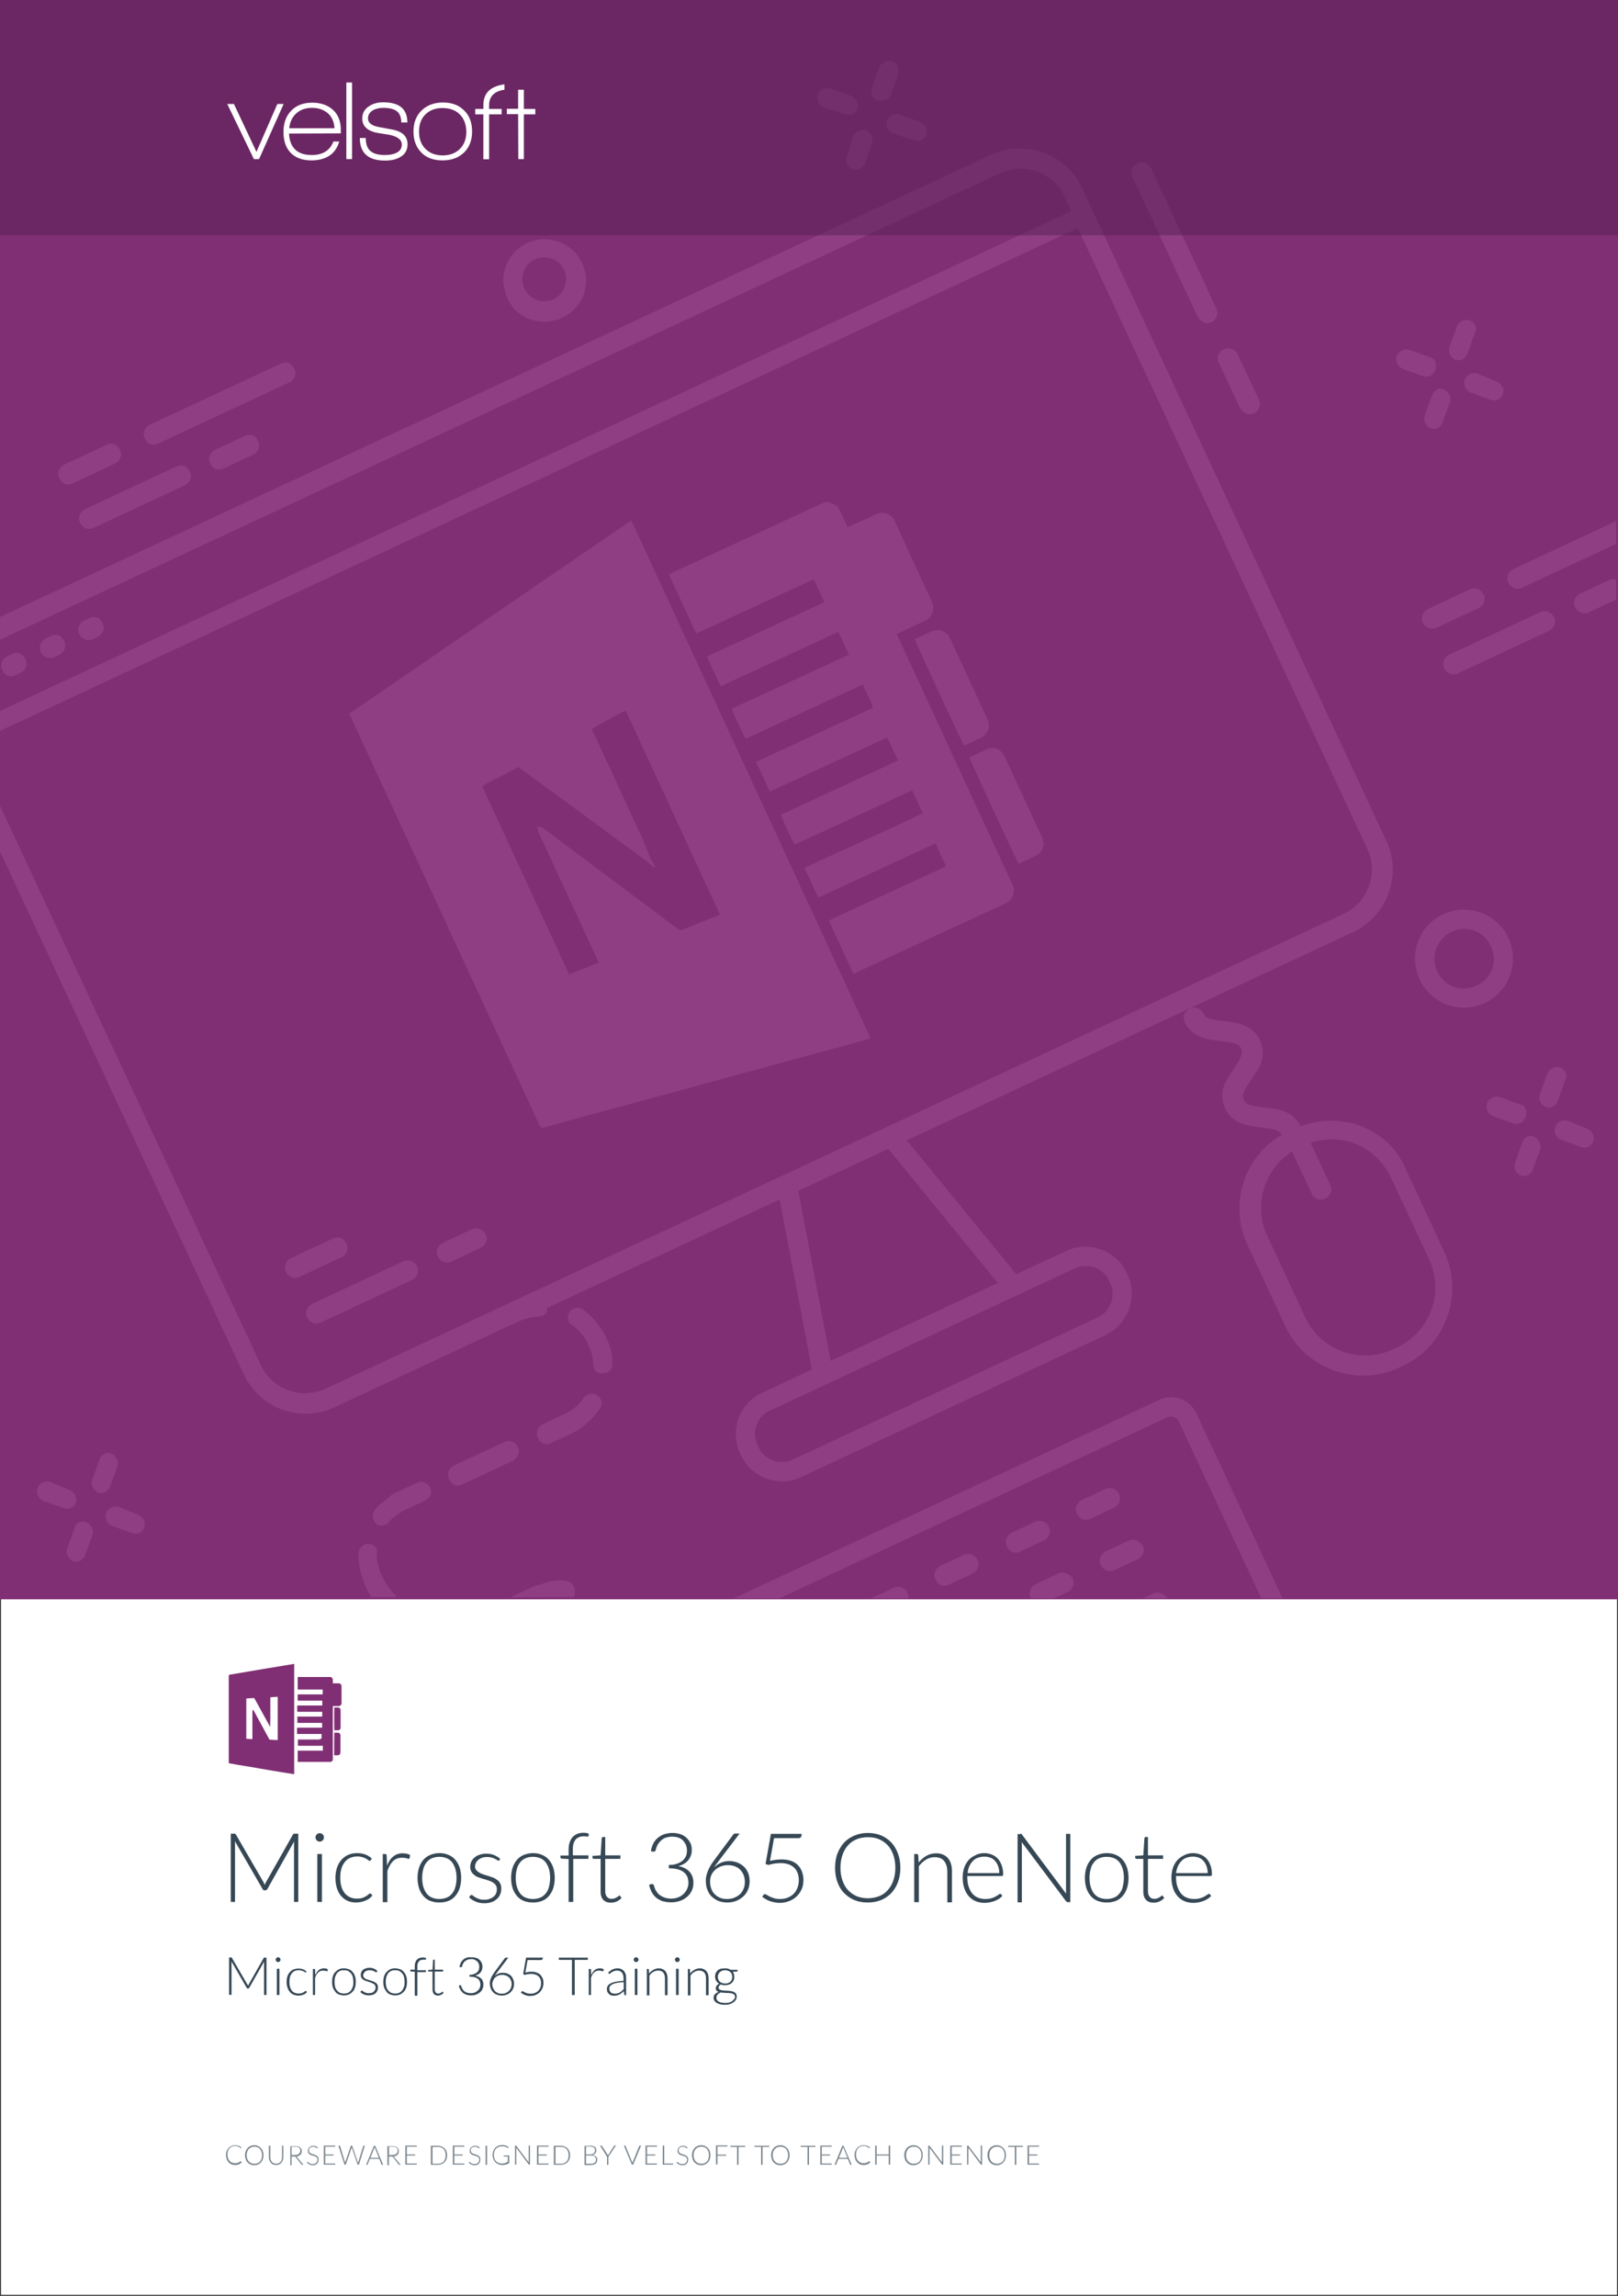 <?xml version="1.0" encoding="utf-8"?>
<!-- Generator: Adobe Illustrator 27.1.0, SVG Export Plug-In . SVG Version: 6.00 Build 0)  -->
<svg version="1.1" id="Layer_1" xmlns="http://www.w3.org/2000/svg" xmlns:xlink="http://www.w3.org/1999/xlink" x="0px" y="0px"
	 viewBox="0 0 875 1241" style="enable-background:new 0 0 875 1241;" xml:space="preserve">
<rect x="0" y="0" width="875" height="1241" fill="#808080" stroke="none"/>
<style type="text/css">
	.st0{fill:#FFFFFF;stroke:#231F20;stroke-miterlimit:10;}
	.st1{fill:#802F74;}
	.st2{fill:#7A868E;}
	.st3{fill:#8F3E84;}
	.st4{fill:#572152;fill-opacity:0.5;}
	.st5{enable-background:new    ;}
	.st6{fill:#364855;}
	.st7{fill:#FFFFFF;}
</style>
<g id="Template">
	<rect class="st0" width="875" height="1241"/>
</g>
<g>
	<path class="st1" d="M123.9,905.3c11.8-2,23.5-4,35.2-5.9c0,19.9,0,39.7,0,59.6c-0.1,0-0.2,0-0.3,0c-1.3-0.2-2.5-0.4-3.8-0.6
		c-1.2-0.2-2.4-0.4-3.7-0.6c-1.2-0.2-2.4-0.4-3.7-0.6c-1.1-0.2-2.2-0.4-3.4-0.6c-1-0.2-2-0.3-3-0.5c-1.1-0.2-2.3-0.4-3.4-0.6
		c-1-0.2-2-0.3-3-0.5s-2-0.3-3.1-0.5c-1-0.2-2-0.3-3-0.5c-0.9-0.2-1.8-0.3-2.7-0.5c-0.7-0.1-1.4-0.2-2.1-0.4c-0.2,0-0.2,0-0.2-0.3
		c0-0.1,0-0.1,0-0.2c0-15.6,0-31.2,0-46.8C123.9,905.6,123.9,905.5,123.9,905.3z M136.7,924.2c0.4,0.2,0.4,0.2,0.6,0.6
		c0.3,0.5,0.5,1,0.8,1.5c2.5,4.6,5,9.2,7.5,13.8c0.1,0.2,0.3,0.3,0.5,0.3c0.1,0,0.2,0,0.3,0c0.5,0,1,0,1.4,0.1
		c0.8,0,1.5,0.1,2.3,0.1h0.1v-0.1c0-7.7,0-15.4,0-23.1c0-0.1,0-0.1,0-0.2l0,0l0,0c-0.5,0-3.7,0.2-4,0.3c0,0.1,0,0.2,0,0.3
		c0,3.9,0,7.9,0,11.8c0,0.8-0.1,1.5-0.1,2.3c0,0.3,0,0.5,0,0.8c0,0.2,0,0.4,0,0.6c-0.2,0-0.2-0.1-0.3-0.2c-0.1-0.2-0.1-0.3-0.2-0.5
		c-0.2-0.4-0.5-0.9-0.7-1.3c-2.3-4.2-4.6-8.3-6.9-12.5c-0.2-0.3-0.3-0.6-0.5-0.9c-0.2,0-0.3,0-0.5,0c-1.1,0-2.3,0.1-3.4,0.2
		c-0.5,0-0.4,0-0.4,0.5c0,3.9,0,7.7,0,11.6c0,3.1,0,6.2,0,9.3c0,0.1,0,0.2,0,0.4c1.1,0.1,2.2,0.1,3.3,0.2c0-0.2,0-0.3,0-0.4
		c0-4,0-8,0-12.1c0-0.8,0-1.6,0-2.4C136.7,924.7,136.7,924.5,136.7,924.2z"/>
	<path class="st1" d="M173.9,939.9c0-0.9,0-1.7,0-2.6c-0.8,0-1.5,0-2.2,0s-1.5,0-2.2,0s-1.5,0-2.2,0s-1.5,0-2.2,0s-1.5,0-2.2,0
		s-1.5,0-2.2,0c-0.1-0.2-0.1-3.1,0-3.4c4.5,0,9,0,13.5,0c0-0.9,0-1.7,0-2.6c-0.1,0-0.2,0-0.3,0c-0.8,0-1.7,0-2.5,0
		c-3.4,0-6.8,0-10.2,0c-0.1,0-0.3,0-0.4,0c0-1.1,0-2.3,0-3.4c0.1,0,0.3,0,0.4,0c3.4,0,6.9,0,10.3,0c0.8,0,1.6,0,2.4,0
		c0.1,0,0.2,0,0.3,0c0.1-0.2,0.1-2.3,0-2.6c-4.5,0-9,0-13.4,0c-0.1-0.2-0.1-3,0-3.4c0.1,0,0.1,0,0.2,0c0.1,0,0.2,0,0.3,0
		c4.2,0,8.4,0,12.6,0c0.1,0,0.2,0,0.4,0c0-0.9,0-1.7,0-2.6c-0.7,0-1.5,0-2.2,0s-1.5,0-2.2,0s-1.5,0-2.2,0s-1.5,0-2.2,0s-1.5,0-2.2,0
		s-1.5,0-2.3,0c0-1.1,0-2.3,0-3.4c1.5,0,3,0,4.5,0s3,0,4.5,0s3,0,4.5,0c0-0.9,0-1.7,0-2.6c-0.1,0-0.2,0-0.3,0c-1.4,0-2.7,0-4.1,0
		c-2.9,0-5.8,0-8.7,0c-0.1,0-0.2,0-0.4,0c0-2.3,0-4.5,0-6.8c0.1,0,0.1,0,0.2,0c0.1,0,0.1,0,0.2,0c5.8,0,11.5,0,17.3,0
		c0.3,0,0.5,0.1,0.7,0.3c0.1,0.1,0.2,0.2,0.3,0.4c0.2,0.2,0.3,0.5,0.3,0.8c0,0.5,0,1.1,0,1.6c0,0.1,0,0.2,0,0.3c0.1,0,0.2,0,0.3,0
		c1,0,2,0,2.9,0c0.7,0,1.5,0.6,1.5,1.5c0,1.3,0,2.7,0,4c0,1.8,0,3.5,0,5.3c0,0.6-0.4,1.3-1.2,1.5c-0.1,0-0.2,0-0.3,0
		c-1,0-1.9,0-2.9,0c-0.1,0-0.2,0-0.3,0c0,0.2,0,0.3,0,0.4c0,6.3,0,12.7,0,19c0,3.1,0,6.3,0,9.4c0,0.7-0.5,1.3-1.2,1.4
		c-0.1,0-0.2,0-0.3,0c-5.7,0-11.5,0-17.2,0c-0.1,0-0.2,0-0.3,0c0-2,0-4,0-6.1c1.1,0,2.3,0,3.4,0c1.1,0,2.2,0,3.4,0
		c1.1,0,2.3,0,3.4,0c1.1,0,2.2,0,3.4,0c0-0.9,0-1.7,0-2.6c-4.5,0-9,0-13.5,0c0-1.1,0-2.3,0-3.4c0.6,0,1.1,0,1.7,0c0.6,0,1.1,0,1.7,0
		c0.6,0,1.1,0,1.7,0c0.6,0,1.1,0,1.7,0c0.6,0,1.1,0,1.7,0c0.6,0,1.1,0,1.7,0c0.6,0,1.1,0,1.7,0C172.7,939.9,173.3,939.9,173.9,939.9
		z"/>
	<path class="st1" d="M180.8,936.6c0.1,0,0.2,0,0.2,0c0.6,0,1.1,0,1.7,0c0.8,0,1.4,0.6,1.4,1.4c0,0.8,0,1.7,0,2.5c0,2.3,0,4.6,0,6.8
		c0,0.4-0.1,0.7-0.3,1c-0.3,0.3-0.7,0.5-1.1,0.5c-0.6,0-1.1,0-1.7,0c-0.1,0-0.2,0-0.3,0C180.7,948.6,180.7,937,180.8,936.6z"/>
	<path class="st1" d="M180.8,923c0.1,0,0.2,0,0.2,0c0.6,0,1.2,0,1.8,0c0.7,0,1.4,0.6,1.4,1.4c0,0.1,0,0.1,0,0.2c0,3.1,0,6.1,0,9.2
		c0,0.4-0.1,0.7-0.3,1c-0.3,0.3-0.6,0.5-1.1,0.5c-0.6,0-1.2,0-1.8,0c-0.1,0-0.1,0-0.2,0C180.7,935.1,180.7,923.4,180.8,923z"/>
</g>
<g>
	<path class="st2" d="M130.4,1168.4c0,0,0.1,0,0.1,0.1l0.3,0.3c-0.2,0.2-0.4,0.4-0.7,0.6s-0.5,0.3-0.8,0.5s-0.6,0.2-1,0.3
		c-0.4,0.1-0.8,0.1-1.2,0.1c-0.7,0-1.4-0.1-2-0.4s-1.1-0.6-1.5-1.1s-0.8-1-1-1.7s-0.4-1.4-0.4-2.2c0-0.8,0.1-1.5,0.4-2.1
		c0.2-0.6,0.6-1.2,1-1.7s1-0.8,1.6-1.1c0.6-0.3,1.3-0.4,2-0.4s1.3,0.1,1.9,0.3c0.5,0.2,1,0.5,1.5,0.9l-0.2,0.3
		c0,0.1-0.1,0.1-0.2,0.1c-0.1,0-0.2-0.1-0.3-0.2s-0.3-0.2-0.5-0.4c-0.2-0.1-0.5-0.2-0.9-0.4c-0.3-0.1-0.8-0.2-1.3-0.2
		c-0.6,0-1.2,0.1-1.7,0.3c-0.5,0.2-1,0.5-1.3,0.9c-0.4,0.4-0.7,0.9-0.9,1.5c-0.2,0.6-0.3,1.2-0.3,1.9c0,0.7,0.1,1.4,0.3,2
		c0.2,0.6,0.5,1.1,0.9,1.5s0.8,0.7,1.3,0.9c0.5,0.2,1,0.3,1.6,0.3c0.4,0,0.7,0,1-0.1c0.3-0.1,0.6-0.1,0.8-0.2s0.5-0.2,0.7-0.4
		c0.2-0.1,0.4-0.3,0.6-0.5C130.2,1168.5,130.3,1168.4,130.4,1168.4C130.3,1168.4,130.3,1168.4,130.4,1168.4z"/>
	<path class="st2" d="M142.5,1165c0,0.8-0.1,1.5-0.4,2.2c-0.2,0.7-0.6,1.2-1,1.7s-1,0.8-1.6,1.1c-0.6,0.3-1.3,0.4-2,0.4
		s-1.4-0.1-2-0.4c-0.6-0.2-1.1-0.6-1.6-1.1s-0.8-1-1-1.7c-0.2-0.6-0.4-1.4-0.4-2.2c0-0.8,0.1-1.5,0.4-2.2c0.2-0.6,0.6-1.2,1-1.7
		s1-0.8,1.6-1.1s1.3-0.4,2-0.4s1.4,0.1,2,0.4s1.1,0.6,1.6,1.1c0.4,0.5,0.8,1,1,1.7C142.4,1163.5,142.5,1164.2,142.5,1165z
		 M141.7,1165c0-0.7-0.1-1.4-0.3-1.9s-0.5-1.1-0.8-1.5c-0.4-0.4-0.8-0.7-1.3-0.9c-0.5-0.2-1.1-0.3-1.7-0.3c-0.6,0-1.2,0.1-1.7,0.3
		c-0.5,0.2-1,0.5-1.3,0.9c-0.4,0.4-0.7,0.9-0.9,1.5s-0.3,1.2-0.3,1.9c0,0.7,0.1,1.4,0.3,1.9c0.2,0.6,0.5,1.1,0.9,1.5
		s0.8,0.7,1.3,0.9c0.5,0.2,1.1,0.3,1.7,0.3c0.6,0,1.2-0.1,1.7-0.3c0.5-0.2,0.9-0.5,1.3-0.9c0.4-0.4,0.6-0.9,0.8-1.5
		C141.6,1166.4,141.7,1165.7,141.7,1165z"/>
	<path class="st2" d="M149.4,1169.6c0.5,0,0.9-0.1,1.3-0.3s0.7-0.4,1-0.7c0.3-0.3,0.5-0.7,0.6-1.1s0.2-0.9,0.2-1.3v-6.4h0.7v6.4
		c0,0.6-0.1,1.1-0.3,1.6s-0.4,0.9-0.8,1.3c-0.3,0.4-0.7,0.7-1.2,0.9c-0.5,0.2-1,0.3-1.6,0.3s-1.1-0.1-1.6-0.3
		c-0.5-0.2-0.9-0.5-1.2-0.9s-0.6-0.8-0.8-1.3s-0.3-1-0.3-1.6v-6.4h0.8v6.4c0,0.5,0.1,0.9,0.2,1.3s0.4,0.8,0.6,1.1s0.6,0.5,1,0.7
		C148.5,1169.5,148.9,1169.6,149.4,1169.6z"/>
	<path class="st2" d="M164.1,1170.2h-0.6c-0.1,0-0.2,0-0.2,0s-0.1-0.1-0.2-0.1l-3.3-4.2c0-0.1-0.1-0.1-0.1-0.1l-0.1-0.1
		c-0.1,0-0.1,0-0.2,0c-0.1,0-0.2,0-0.3,0h-1.4v4.7H157v-10.3h2.6c1.2,0,2.1,0.2,2.7,0.7s0.9,1.1,0.9,2c0,0.4-0.1,0.8-0.2,1.1
		c-0.1,0.3-0.3,0.6-0.6,0.9c-0.3,0.2-0.6,0.4-0.9,0.6c-0.4,0.2-0.8,0.3-1.2,0.3c0.1,0.1,0.2,0.2,0.3,0.3L164.1,1170.2z
		 M159.5,1164.9c0.5,0,0.9-0.1,1.2-0.2c0.4-0.1,0.7-0.3,0.9-0.5c0.3-0.2,0.4-0.5,0.6-0.7c0.1-0.3,0.2-0.6,0.2-1
		c0-0.7-0.2-1.3-0.7-1.6c-0.5-0.4-1.2-0.5-2.1-0.5h-1.9v4.5L159.5,1164.9L159.5,1164.9z"/>
	<path class="st2" d="M171.6,1161.1c0,0.1-0.1,0.1-0.2,0.1c-0.1,0-0.1,0-0.2-0.1c-0.1-0.1-0.2-0.2-0.4-0.3s-0.4-0.2-0.6-0.3
		c-0.3-0.1-0.6-0.1-0.9-0.1c-0.4,0-0.7,0.1-1,0.2s-0.5,0.3-0.7,0.4c-0.2,0.2-0.3,0.4-0.4,0.6c-0.1,0.2-0.1,0.5-0.1,0.8
		c0,0.4,0.1,0.6,0.2,0.9s0.3,0.4,0.6,0.6c0.2,0.2,0.5,0.3,0.8,0.4s0.6,0.2,1,0.3c0.3,0.1,0.6,0.2,1,0.4s0.6,0.3,0.8,0.5
		s0.4,0.4,0.6,0.7c0.1,0.3,0.2,0.6,0.2,1.1c0,0.4-0.1,0.8-0.2,1.2s-0.4,0.7-0.6,1s-0.6,0.5-1,0.7s-0.9,0.2-1.4,0.2
		c-0.7,0-1.3-0.1-1.8-0.4c-0.5-0.2-0.9-0.6-1.3-1l0.2-0.3c0.1-0.1,0.1-0.1,0.2-0.1c0,0,0.1,0,0.2,0.1c0.1,0.1,0.2,0.1,0.2,0.2
		c0.1,0.1,0.2,0.2,0.4,0.3c0.1,0.1,0.3,0.2,0.5,0.3s0.4,0.2,0.6,0.2c0.2,0.1,0.5,0.1,0.8,0.1c0.4,0,0.8-0.1,1.1-0.2s0.6-0.3,0.8-0.5
		s0.4-0.5,0.5-0.8s0.2-0.6,0.2-0.9c0-0.4-0.1-0.7-0.2-0.9s-0.3-0.4-0.6-0.6c-0.2-0.2-0.5-0.3-0.8-0.4s-0.6-0.2-1-0.3
		c-0.3-0.1-0.6-0.2-1-0.3c-0.3-0.1-0.6-0.3-0.8-0.5s-0.4-0.4-0.6-0.7c-0.1-0.3-0.2-0.7-0.2-1.1c0-0.3,0.1-0.7,0.2-1
		c0.1-0.3,0.3-0.6,0.6-0.9c0.3-0.2,0.6-0.4,0.9-0.6c0.4-0.1,0.8-0.2,1.3-0.2s1,0.1,1.4,0.3c0.4,0.2,0.8,0.4,1.2,0.8L171.6,1161.1z"
		/>
	<path class="st2" d="M181.3,1169.5v0.6h-6.2v-10.3h6.2v0.6h-5.4v4.2h4.5v0.6h-4.5v4.3L181.3,1169.5L181.3,1169.5z"/>
	<path class="st2" d="M197.3,1159.8l-3.2,10.3h-0.7l-3.1-9c0-0.1-0.1-0.2-0.1-0.4c0,0.1-0.1,0.3-0.1,0.4l-3.1,9h-0.7l-3.3-10.3h0.6
		c0.1,0,0.2,0.1,0.3,0.2l2.6,8.5c0.1,0.2,0.1,0.4,0.1,0.7c0-0.1,0-0.2,0.1-0.4s0.1-0.2,0.1-0.3l2.9-8.5c0-0.1,0.1-0.1,0.1-0.1
		s0.1-0.1,0.2-0.1h0.2c0.1,0,0.1,0,0.2,0.1l0.1,0.1l2.9,8.5c0,0.1,0.1,0.2,0.1,0.3c0,0.1,0.1,0.2,0.1,0.4c0-0.1,0-0.2,0.1-0.3
		c0-0.1,0-0.2,0.1-0.3l2.6-8.5c0-0.1,0-0.1,0.1-0.1s0.1-0.1,0.2-0.1L197.3,1159.8L197.3,1159.8z"/>
	<path class="st2" d="M207.2,1170.2h-0.6c-0.1,0-0.1,0-0.2-0.1s-0.1-0.1-0.1-0.1l-1.2-3H200l-1.2,3c0,0.1-0.1,0.1-0.1,0.1
		s-0.1,0.1-0.2,0.1H198l4.2-10.3h0.7L207.2,1170.2z M204.9,1166.4l-2.1-5.2c-0.1-0.2-0.1-0.4-0.2-0.6c0,0.1-0.1,0.2-0.1,0.3
		c0,0.1-0.1,0.2-0.1,0.3l-2.1,5.2L204.9,1166.4L204.9,1166.4z"/>
	<path class="st2" d="M216.7,1170.2h-0.6c-0.1,0-0.2,0-0.2,0s-0.1-0.1-0.2-0.1l-3.3-4.2c0-0.1-0.1-0.1-0.1-0.1l-0.1-0.1
		c-0.1,0-0.1,0-0.2,0c-0.1,0-0.2,0-0.3,0h-1.4v4.7h-0.8v-10.3h2.6c1.2,0,2.1,0.2,2.7,0.7s0.9,1.1,0.9,2c0,0.4-0.1,0.8-0.2,1.1
		c-0.1,0.3-0.3,0.6-0.6,0.9c-0.3,0.2-0.6,0.4-0.9,0.6c-0.4,0.2-0.8,0.3-1.2,0.3c0.1,0.1,0.2,0.2,0.3,0.3L216.7,1170.2z
		 M212.2,1164.9c0.5,0,0.9-0.1,1.2-0.2c0.4-0.1,0.7-0.3,0.9-0.5c0.3-0.2,0.4-0.5,0.6-0.7c0.1-0.3,0.2-0.6,0.2-1
		c0-0.7-0.2-1.3-0.7-1.6c-0.5-0.4-1.2-0.5-2.1-0.5h-1.9v4.5L212.2,1164.9L212.2,1164.9z"/>
	<path class="st2" d="M225.4,1169.5v0.6h-6.2v-10.3h6.2v0.6H220v4.2h4.5v0.6H220v4.3L225.4,1169.5L225.4,1169.5z"/>
	<path class="st2" d="M241.8,1165c0,0.8-0.1,1.5-0.4,2.2c-0.2,0.6-0.6,1.2-1,1.6s-1,0.8-1.6,1s-1.3,0.4-2,0.4H233v-10.3h3.8
		c0.7,0,1.4,0.1,2,0.4c0.6,0.2,1.1,0.6,1.6,1c0.4,0.4,0.8,1,1,1.6C241.7,1163.5,241.8,1164.2,241.8,1165z M241,1165
		c0-0.7-0.1-1.4-0.3-1.9c-0.2-0.6-0.5-1-0.8-1.4c-0.4-0.4-0.8-0.7-1.3-0.9c-0.5-0.2-1.1-0.3-1.7-0.3h-3v9.1h3c0.6,0,1.2-0.1,1.7-0.3
		c0.5-0.2,0.9-0.5,1.3-0.9c0.4-0.4,0.6-0.9,0.8-1.4C240.9,1166.4,241,1165.7,241,1165z"/>
	<path class="st2" d="M251.1,1169.5v0.6h-6.2v-10.3h6.2v0.6h-5.4v4.2h4.5v0.6h-4.5v4.3L251.1,1169.5L251.1,1169.5z"/>
	<path class="st2" d="M259.1,1161.1c0,0.1-0.1,0.1-0.2,0.1s-0.1,0-0.2-0.1s-0.2-0.2-0.4-0.3s-0.4-0.2-0.6-0.3
		c-0.3-0.1-0.6-0.1-0.9-0.1c-0.4,0-0.7,0.1-1,0.2c-0.3,0.1-0.5,0.3-0.7,0.4c-0.2,0.2-0.3,0.4-0.4,0.6c-0.1,0.2-0.1,0.5-0.1,0.8
		c0,0.4,0.1,0.6,0.2,0.9s0.3,0.4,0.6,0.6c0.2,0.2,0.5,0.3,0.8,0.4s0.6,0.2,1,0.3c0.3,0.1,0.6,0.2,1,0.4s0.6,0.3,0.8,0.5
		c0.2,0.2,0.4,0.4,0.6,0.7c0.1,0.3,0.2,0.6,0.2,1.1c0,0.4-0.1,0.8-0.2,1.2s-0.4,0.7-0.6,1s-0.6,0.5-1,0.7s-0.9,0.2-1.4,0.2
		c-0.7,0-1.3-0.1-1.8-0.4c-0.5-0.2-0.9-0.6-1.3-1l0.2-0.3c0.1-0.1,0.1-0.1,0.2-0.1c0,0,0.1,0,0.2,0.1c0.1,0.1,0.2,0.1,0.2,0.2
		c0.1,0.1,0.2,0.2,0.4,0.3c0.1,0.1,0.3,0.2,0.5,0.3s0.4,0.2,0.6,0.2c0.2,0.1,0.5,0.1,0.8,0.1c0.4,0,0.8-0.1,1.1-0.2s0.6-0.3,0.8-0.5
		c0.2-0.2,0.4-0.5,0.5-0.8s0.2-0.6,0.2-0.9c0-0.4-0.1-0.7-0.2-0.9s-0.3-0.4-0.6-0.6c-0.2-0.2-0.5-0.3-0.8-0.4s-0.6-0.2-1-0.3
		c-0.3-0.1-0.6-0.2-1-0.3c-0.3-0.1-0.6-0.3-0.8-0.5s-0.4-0.4-0.6-0.7c-0.1-0.3-0.2-0.7-0.2-1.1c0-0.3,0.1-0.7,0.2-1
		c0.1-0.3,0.3-0.6,0.6-0.9c0.3-0.2,0.6-0.4,0.9-0.6c0.4-0.1,0.8-0.2,1.3-0.2s1,0.1,1.4,0.3c0.4,0.2,0.8,0.4,1.2,0.8L259.1,1161.1z"
		/>
	<path class="st2" d="M263.4,1170.2h-0.8v-10.3h0.8V1170.2z"/>
	<path class="st2" d="M275.4,1165.5v3.7c-0.5,0.4-1.1,0.6-1.6,0.8c-0.6,0.2-1.2,0.3-2,0.3s-1.6-0.1-2.2-0.4
		c-0.7-0.3-1.2-0.6-1.7-1.1s-0.8-1-1.1-1.7c-0.2-0.7-0.4-1.4-0.4-2.2c0-0.8,0.1-1.5,0.4-2.2c0.2-0.6,0.6-1.2,1-1.7
		c0.5-0.5,1-0.8,1.6-1.1c0.6-0.2,1.4-0.4,2.2-0.4c0.4,0,0.8,0,1.1,0.1c0.3,0.1,0.6,0.1,0.9,0.2s0.6,0.2,0.8,0.4
		c0.2,0.2,0.5,0.3,0.7,0.5l-0.2,0.3c-0.1,0.1-0.2,0.1-0.3,0.1c-0.1,0-0.2-0.1-0.3-0.2c-0.1-0.1-0.3-0.2-0.6-0.3
		c-0.2-0.1-0.5-0.2-0.9-0.3c-0.4-0.1-0.8-0.1-1.3-0.1c-0.7,0-1.3,0.1-1.8,0.3c-0.5,0.2-1,0.5-1.4,0.9s-0.7,0.9-0.9,1.5
		c-0.2,0.6-0.3,1.2-0.3,1.9c0,0.7,0.1,1.4,0.3,2c0.2,0.6,0.5,1.1,0.9,1.5s0.9,0.7,1.4,0.9c0.6,0.2,1.2,0.3,1.9,0.3
		c0.3,0,0.6,0,0.9-0.1c0.3,0,0.5-0.1,0.7-0.2s0.5-0.2,0.7-0.3c0.2-0.1,0.4-0.2,0.7-0.4v-2.8h-2c-0.1,0-0.1,0-0.1-0.1l-0.1-0.1v-0.4
		h3L275.4,1165.5L275.4,1165.5z"/>
	<path class="st2" d="M286.6,1159.8v10.3h-0.4c-0.1,0-0.1,0-0.2,0l-0.1-0.1l-6.7-9c0,0.1,0,0.3,0,0.4v8.7h-0.7v-10.3h0.4
		c0.1,0,0.1,0,0.2,0l0.1,0.1l6.7,8.9c0-0.1,0-0.3,0-0.4v-8.7L286.6,1159.8L286.6,1159.8z"/>
	<path class="st2" d="M296.6,1169.5v0.6h-6.2v-10.3h6.2v0.6h-5.4v4.2h4.5v0.6h-4.5v4.3L296.6,1169.5L296.6,1169.5z"/>
	<path class="st2" d="M308.3,1165c0,0.8-0.1,1.5-0.4,2.2c-0.2,0.6-0.6,1.2-1,1.6s-1,0.8-1.6,1s-1.3,0.4-2,0.4h-3.8v-10.3h3.8
		c0.7,0,1.4,0.1,2,0.4c0.6,0.2,1.1,0.6,1.6,1c0.4,0.4,0.8,1,1,1.6C308.2,1163.5,308.3,1164.2,308.3,1165z M307.5,1165
		c0-0.7-0.1-1.4-0.3-1.9c-0.2-0.6-0.5-1-0.8-1.4c-0.4-0.4-0.8-0.7-1.3-0.9c-0.5-0.2-1.1-0.3-1.7-0.3h-3v9.1h3c0.6,0,1.2-0.1,1.7-0.3
		c0.5-0.2,0.9-0.5,1.3-0.9s0.6-0.9,0.8-1.4C307.4,1166.4,307.5,1165.7,307.5,1165z"/>
	<path class="st2" d="M319.1,1159.8c0.6,0,1.1,0.1,1.5,0.2s0.8,0.3,1.1,0.5s0.5,0.5,0.6,0.8s0.2,0.7,0.2,1.1c0,0.3,0,0.5-0.1,0.8
		s-0.2,0.5-0.4,0.7s-0.4,0.4-0.7,0.6c-0.3,0.2-0.6,0.3-0.9,0.4c0.8,0.1,1.4,0.4,1.9,0.8s0.7,1,0.7,1.7c0,0.4-0.1,0.8-0.2,1.2
		s-0.4,0.6-0.7,0.9s-0.7,0.4-1.1,0.6c-0.4,0.1-0.9,0.2-1.5,0.2h-3.4V1160h3V1159.8z M316.9,1160.4v4.2h2.2c0.5,0,0.9-0.1,1.2-0.2
		c0.3-0.1,0.6-0.3,0.8-0.5c0.2-0.2,0.4-0.4,0.5-0.7s0.2-0.5,0.2-0.8c0-0.7-0.2-1.2-0.7-1.6c-0.4-0.4-1.1-0.5-2-0.5L316.9,1160.4
		L316.9,1160.4z M319.5,1169.6c0.9,0,1.6-0.2,2.1-0.6s0.7-0.9,0.7-1.7c0-0.3-0.1-0.6-0.2-0.9s-0.3-0.5-0.5-0.7s-0.5-0.3-0.9-0.4
		c-0.3-0.1-0.7-0.1-1.2-0.1h-2.6v4.4L319.5,1169.6L319.5,1169.6z"/>
	<path class="st2" d="M329,1165.9v4.3h-0.7v-4.3l-3.8-6.1h0.7c0.1,0,0.1,0,0.2,0l0.1,0.1l3,4.7c0.1,0.1,0.1,0.2,0.2,0.3
		s0.1,0.2,0.1,0.3c0-0.1,0.1-0.2,0.1-0.3c0-0.1,0.1-0.2,0.2-0.3l3-4.7c0-0.1,0.1-0.1,0.1-0.1s0.1-0.1,0.2-0.1h0.7L329,1165.9z"/>
	<path class="st2" d="M346.7,1159.8l-4.3,10.3h-0.7l-4.3-10.3h0.6c0.1,0,0.1,0,0.2,0.1l0.1,0.1l3.5,8.6c0,0.1,0.1,0.2,0.1,0.3
		c0,0.1,0.1,0.2,0.1,0.4c0-0.1,0.1-0.3,0.1-0.4s0.1-0.2,0.1-0.3l3.5-8.6c0-0.1,0.1-0.1,0.1-0.1s0.1-0.1,0.2-0.1H346.7z"/>
	<path class="st2" d="M355.3,1169.5v0.6h-6.2v-10.3h6.2v0.6h-5.4v4.2h4.5v0.6h-4.5v4.3L355.3,1169.5L355.3,1169.5z"/>
	<path class="st2" d="M364,1169.5v0.6h-5.6v-10.3h0.8v9.7L364,1169.5L364,1169.5z"/>
	<path class="st2" d="M371.5,1161.1c0,0.1-0.1,0.1-0.2,0.1s-0.1,0-0.2-0.1s-0.2-0.2-0.4-0.3s-0.4-0.2-0.6-0.3
		c-0.3-0.1-0.6-0.1-0.9-0.1c-0.4,0-0.7,0.1-1,0.2s-0.5,0.3-0.7,0.4c-0.2,0.2-0.3,0.4-0.4,0.6s-0.1,0.5-0.1,0.8
		c0,0.4,0.1,0.6,0.2,0.9s0.3,0.4,0.6,0.6c0.2,0.2,0.5,0.3,0.8,0.4s0.6,0.2,1,0.3c0.3,0.1,0.6,0.2,1,0.4s0.6,0.3,0.8,0.5
		c0.2,0.2,0.4,0.4,0.6,0.7c0.1,0.3,0.2,0.6,0.2,1.1c0,0.4-0.1,0.8-0.2,1.2s-0.4,0.7-0.6,1s-0.6,0.5-1,0.7s-0.9,0.2-1.4,0.2
		c-0.7,0-1.3-0.1-1.8-0.4c-0.5-0.2-0.9-0.6-1.3-1l0.2-0.3c0.1-0.1,0.1-0.1,0.2-0.1c0,0,0.1,0,0.2,0.1s0.2,0.1,0.2,0.2
		c0.1,0.1,0.2,0.2,0.4,0.3c0.1,0.1,0.3,0.2,0.5,0.3s0.4,0.2,0.6,0.2c0.2,0.1,0.5,0.1,0.8,0.1c0.4,0,0.8-0.1,1.1-0.2s0.6-0.3,0.8-0.5
		c0.2-0.2,0.4-0.5,0.5-0.8s0.2-0.6,0.2-0.9c0-0.4-0.1-0.7-0.2-0.9s-0.3-0.4-0.6-0.6c-0.2-0.2-0.5-0.3-0.8-0.4s-0.6-0.2-1-0.3
		c-0.3-0.1-0.6-0.2-1-0.3c-0.3-0.1-0.6-0.3-0.8-0.5c-0.2-0.2-0.4-0.4-0.6-0.7c-0.1-0.3-0.2-0.7-0.2-1.1c0-0.3,0.1-0.7,0.2-1
		s0.3-0.6,0.6-0.9c0.3-0.2,0.6-0.4,0.9-0.6c0.4-0.1,0.8-0.2,1.3-0.2s1,0.1,1.4,0.3c0.4,0.2,0.8,0.4,1.2,0.8L371.5,1161.1z"/>
	<path class="st2" d="M384.2,1165c0,0.8-0.1,1.5-0.4,2.2c-0.2,0.7-0.6,1.2-1,1.7s-1,0.8-1.6,1.1c-0.6,0.3-1.3,0.4-2,0.4
		s-1.4-0.1-2-0.4c-0.6-0.2-1.1-0.6-1.6-1.1s-0.8-1-1-1.7c-0.2-0.6-0.4-1.4-0.4-2.2c0-0.8,0.1-1.5,0.4-2.2c0.2-0.6,0.6-1.2,1-1.7
		s1-0.8,1.6-1.1s1.3-0.4,2-0.4s1.4,0.1,2,0.4s1.1,0.6,1.6,1.1c0.4,0.5,0.8,1,1,1.7C384,1163.5,384.2,1164.2,384.2,1165z M383.4,1165
		c0-0.7-0.1-1.4-0.3-1.9s-0.5-1.1-0.8-1.5c-0.4-0.4-0.8-0.7-1.3-0.9c-0.5-0.2-1.1-0.3-1.7-0.3s-1.2,0.1-1.7,0.3
		c-0.5,0.2-1,0.5-1.3,0.9c-0.4,0.4-0.7,0.9-0.9,1.5c-0.2,0.6-0.3,1.2-0.3,1.9c0,0.7,0.1,1.4,0.3,1.9c0.2,0.6,0.5,1.1,0.9,1.5
		s0.8,0.7,1.3,0.9c0.5,0.2,1.1,0.3,1.7,0.3s1.2-0.1,1.7-0.3c0.5-0.2,0.9-0.5,1.3-0.9s0.6-0.9,0.8-1.5
		C383.3,1166.4,383.4,1165.7,383.4,1165z"/>
	<path class="st2" d="M388,1160.4v4.3h4.7v0.6H388v4.7h-0.8v-10.3h6.2v0.6H388V1160.4z"/>
	<path class="st2" d="M403,1160.5h-3.6v9.7h-0.8v-9.7H395v-0.6h8V1160.5z"/>
	<path class="st2" d="M416,1160.5h-3.6v9.7h-0.8v-9.7H408v-0.6h8V1160.5z"/>
	<path class="st2" d="M427,1165c0,0.8-0.1,1.5-0.4,2.2c-0.2,0.7-0.6,1.2-1,1.7s-1,0.8-1.6,1.1c-0.6,0.3-1.3,0.4-2,0.4
		s-1.4-0.1-2-0.4c-0.6-0.2-1.1-0.6-1.6-1.1s-0.8-1-1-1.7c-0.2-0.6-0.4-1.4-0.4-2.2c0-0.8,0.1-1.5,0.4-2.2c0.2-0.6,0.6-1.2,1-1.7
		s1-0.8,1.6-1.1s1.3-0.4,2-0.4s1.4,0.1,2,0.4s1.1,0.6,1.6,1.1c0.4,0.5,0.8,1,1,1.7C426.9,1163.5,427,1164.2,427,1165z M426.2,1165
		c0-0.7-0.1-1.4-0.3-1.9s-0.5-1.1-0.8-1.5c-0.4-0.4-0.8-0.7-1.3-0.9c-0.5-0.2-1.1-0.3-1.7-0.3s-1.2,0.1-1.7,0.3
		c-0.5,0.2-1,0.5-1.3,0.9c-0.4,0.4-0.7,0.9-0.9,1.5c-0.2,0.6-0.3,1.2-0.3,1.9c0,0.7,0.1,1.4,0.3,1.9c0.2,0.6,0.5,1.1,0.9,1.5
		s0.8,0.7,1.3,0.9c0.5,0.2,1.1,0.3,1.7,0.3s1.2-0.1,1.7-0.3c0.5-0.2,0.9-0.5,1.3-0.9s0.6-0.9,0.8-1.5
		C426.1,1166.4,426.2,1165.7,426.2,1165z"/>
	<path class="st2" d="M441.1,1160.5h-3.6v9.7h-0.8v-9.7H433v-0.6h8v0.6H441.1z"/>
	<path class="st2" d="M449.8,1169.5v0.6h-6.2v-10.3h6.2v0.6h-5.4v4.2h4.5v0.6h-4.5v4.3L449.8,1169.5L449.8,1169.5z"/>
	<path class="st2" d="M460.6,1170.2H460c-0.1,0-0.1,0-0.2-0.1s-0.1-0.1-0.1-0.1l-1.2-3h-5.1l-1.2,3c0,0.1-0.1,0.1-0.1,0.1
		s-0.1,0.1-0.2,0.1h-0.6l4.2-10.3h0.7L460.6,1170.2z M458.3,1166.4l-2.1-5.2c-0.1-0.2-0.1-0.4-0.2-0.6c0,0.1-0.1,0.2-0.1,0.3
		c0,0.1-0.1,0.2-0.1,0.3l-2.1,5.2L458.3,1166.4L458.3,1166.4z"/>
	<path class="st2" d="M470.3,1168.4c0,0,0.1,0,0.1,0.1l0.3,0.3c-0.2,0.2-0.4,0.4-0.7,0.6c-0.2,0.2-0.5,0.3-0.8,0.5
		c-0.3,0.1-0.6,0.2-1,0.3c-0.4,0.1-0.8,0.1-1.2,0.1c-0.7,0-1.4-0.1-2-0.4s-1.1-0.6-1.5-1.1s-0.8-1-1-1.7s-0.4-1.4-0.4-2.2
		c0-0.8,0.1-1.5,0.4-2.1s0.6-1.2,1-1.7s1-0.8,1.6-1.1c0.6-0.3,1.3-0.4,2-0.4s1.3,0.1,1.9,0.3c0.5,0.2,1,0.5,1.5,0.9l-0.2,0.3
		c0,0.1-0.1,0.1-0.2,0.1s-0.2-0.1-0.3-0.2c-0.1-0.1-0.3-0.2-0.5-0.4c-0.2-0.1-0.5-0.2-0.9-0.4c-0.3-0.1-0.8-0.2-1.3-0.2
		c-0.6,0-1.2,0.1-1.7,0.3c-0.5,0.2-1,0.5-1.3,0.9c-0.4,0.4-0.7,0.9-0.9,1.5s-0.3,1.2-0.3,1.9c0,0.7,0.1,1.4,0.3,2s0.5,1.1,0.9,1.5
		s0.8,0.7,1.3,0.9c0.5,0.2,1,0.3,1.6,0.3c0.4,0,0.7,0,1-0.1c0.3,0,0.6-0.1,0.8-0.2s0.5-0.2,0.7-0.4c0.2-0.1,0.4-0.3,0.6-0.5
		C470.1,1168.5,470.2,1168.4,470.3,1168.4C470.2,1168.4,470.2,1168.4,470.3,1168.4z"/>
	<path class="st2" d="M481.4,1159.8v10.3h-0.8v-4.9h-6.5v4.9h-0.8v-10.3h0.8v4.8h6.5v-4.8H481.4z"/>
	<path class="st2" d="M499,1165c0,0.8-0.1,1.5-0.4,2.2c-0.2,0.7-0.6,1.2-1,1.7s-1,0.8-1.6,1.1c-0.6,0.3-1.3,0.4-2,0.4
		s-1.4-0.1-2-0.4c-0.6-0.2-1.1-0.6-1.6-1.1c-0.4-0.5-0.8-1-1-1.7c-0.2-0.6-0.4-1.4-0.4-2.2c0-0.8,0.1-1.5,0.4-2.2
		c0.2-0.6,0.6-1.2,1-1.7s1-0.8,1.6-1.1s1.3-0.4,2-0.4s1.4,0.1,2,0.4s1.1,0.6,1.6,1.1c0.4,0.5,0.8,1,1,1.7
		C498.9,1163.5,499,1164.2,499,1165z M498.3,1165c0-0.7-0.1-1.4-0.3-1.9c-0.2-0.6-0.5-1.1-0.8-1.5c-0.4-0.4-0.8-0.7-1.3-0.9
		c-0.5-0.2-1.1-0.3-1.7-0.3s-1.2,0.1-1.7,0.3s-1,0.5-1.3,0.9c-0.4,0.4-0.7,0.9-0.9,1.5s-0.3,1.2-0.3,1.9c0,0.7,0.1,1.4,0.3,1.9
		c0.2,0.6,0.5,1.1,0.9,1.5s0.8,0.7,1.3,0.9c0.5,0.2,1.1,0.3,1.7,0.3s1.2-0.1,1.7-0.3c0.5-0.2,0.9-0.5,1.3-0.9s0.6-0.9,0.8-1.5
		C498.2,1166.4,498.3,1165.7,498.3,1165z"/>
	<path class="st2" d="M510.1,1159.8v10.3h-0.4c-0.1,0-0.1,0-0.2,0l-0.1-0.1l-6.7-9c0,0.1,0,0.3,0,0.4v8.7H502v-10.3h0.4
		c0.1,0,0.1,0,0.2,0l0.1,0.1l6.7,8.9c0-0.1,0-0.3,0-0.4v-8.7L510.1,1159.8L510.1,1159.8z"/>
	<path class="st2" d="M520.1,1169.5v0.6h-6.2v-10.3h6.2v0.6h-5.4v4.2h4.5v0.6h-4.5v4.3L520.1,1169.5L520.1,1169.5z"/>
	<path class="st2" d="M531.1,1159.8v10.3h-0.4c-0.1,0-0.1,0-0.2,0l-0.1-0.1l-6.7-9c0,0.1,0,0.3,0,0.4v8.7H523v-10.3h0.4
		c0.1,0,0.1,0,0.2,0l0.1,0.1l6.7,8.9c0-0.1,0-0.3,0-0.4v-8.7L531.1,1159.8L531.1,1159.8z"/>
	<path class="st2" d="M544,1165c0,0.8-0.1,1.5-0.4,2.2c-0.2,0.7-0.6,1.2-1,1.7s-1,0.8-1.6,1.1c-0.6,0.3-1.3,0.4-2,0.4
		s-1.4-0.1-2-0.4c-0.6-0.2-1.1-0.6-1.6-1.1c-0.4-0.5-0.8-1-1-1.7c-0.2-0.6-0.4-1.4-0.4-2.2c0-0.8,0.1-1.5,0.4-2.2
		c0.2-0.6,0.6-1.2,1-1.7s1-0.8,1.6-1.1s1.3-0.4,2-0.4s1.4,0.1,2,0.4s1.1,0.6,1.6,1.1c0.4,0.5,0.8,1,1,1.7
		C543.9,1163.5,544,1164.2,544,1165z M543.3,1165c0-0.7-0.1-1.4-0.3-1.9c-0.2-0.6-0.5-1.1-0.8-1.5c-0.4-0.4-0.8-0.7-1.3-0.9
		c-0.5-0.2-1.1-0.3-1.7-0.3c-0.6,0-1.2,0.1-1.7,0.3s-1,0.5-1.3,0.9c-0.4,0.4-0.7,0.9-0.9,1.5s-0.3,1.2-0.3,1.9
		c0,0.7,0.1,1.4,0.3,1.9c0.2,0.6,0.5,1.1,0.9,1.5s0.8,0.7,1.3,0.9c0.5,0.2,1.1,0.3,1.7,0.3c0.6,0,1.2-0.1,1.7-0.3
		c0.5-0.2,0.9-0.5,1.3-0.9s0.6-0.9,0.8-1.5C543.2,1166.4,543.3,1165.7,543.3,1165z"/>
	<path class="st2" d="M553.2,1160.5h-3.6v9.7h-0.8v-9.7h-3.6v-0.6h8L553.2,1160.5L553.2,1160.5z"/>
	<path class="st2" d="M561.9,1169.5v0.6h-6.2v-10.3h6.2v0.6h-5.4v4.2h4.5v0.6h-4.5v4.3L561.9,1169.5L561.9,1169.5z"/>
</g>
<g id="Layer_5">
	<rect class="st1" width="875" height="864.5"/>
	<g>
		<path class="st3" d="M53.9,788.7l-4,11.1c-1,2.8,0.5,5.9,3.2,7c0.9,0.3,2.5,0.4,3.7-0.2s2.2-1.8,2.6-2.7l4-11.1
			c1-2.8-0.5-5.9-3.2-7C58,784.5,54.9,786,53.9,788.7z"/>
		<path class="st3" d="M40.4,825.8l-4,11.1c-1,2.8,0.5,5.9,3.2,7c0.9,0.3,2.5,0.4,3.7-0.2s2.2-1.8,2.6-2.7l4-11.1
			c1-2.8-0.5-5.9-3.2-7C43.9,821.8,40.7,823.3,40.4,825.8z"/>
		<path class="st3" d="M64.4,814.6c-2.8-1-5.9,0.5-7,3.2c-1,2.8,0.5,5.9,3.2,7l11.1,4c0.9,0.3,2.5,0.4,3.7-0.2
			c1.3-0.6,2.2-1.8,2.6-2.7c1-2.8-0.5-5.9-3.2-7L64.4,814.6z"/>
		<path class="st3" d="M27.3,801.1c-2.8-1-5.9,0.5-7,3.2c-1,2.8,0.5,5.9,3.2,7l11.1,4c0.9,0.3,2.5,0.4,3.7-0.2
			c1.3-0.6,2.2-1.8,2.6-2.7c1-2.8-0.5-5.9-3.2-7L27.3,801.1z"/>
		<path class="st3" d="M479.1,54c1.3-0.6,2.2-1.8,2.6-2.7l4-11.1c1-2.8-0.5-5.9-3.2-7c-2.8-1-5.9,0.5-7,3.2l-4,11.1
			c-1,2.8,0.5,5.9,3.2,7C476.3,54.5,477.8,54.6,479.1,54z"/>
		<path class="st3" d="M465,91.3c1.3-0.6,2.2-1.8,2.6-2.7l4-11.1c1-2.8-0.5-5.9-3.2-7c-2.8-1-5.9,0.5-7,3.2L458,84.6
			c-1,2.8,0.5,5.9,3.2,7C462.8,91.6,463.7,91.9,465,91.3z"/>
		<path class="st3" d="M494.7,75.9c0.9,0.3,2.5,0.4,3.7-0.2c1.3-0.6,2.2-1.8,2.6-2.7c1-2.8-0.5-5.9-3.2-7l-11.1-4
			c-2.8-1-5.9,0.5-7,3.2c-1,2.8,0.5,5.9,3.2,7L494.7,75.9z"/>
		<path class="st3" d="M457.3,61.8c0.9,0.3,2.5,0.4,3.7-0.2c1.3-0.6,2.2-1.8,2.6-2.7c1-2.8-0.5-5.9-3.2-7l-11.1-4
			c-2.8-1-5.9,0.5-7,3.2s0.5,5.9,3.2,7L457.3,61.8z"/>
		<path class="st3" d="M843.8,577.1c-2.8-1-5.9,0.5-7,3.2l-4,11.1c-1,2.8,0.5,5.9,3.2,7c0.9,0.3,2.5,0.4,3.7-0.2
			c1.3-0.6,2.2-1.8,2.6-2.7l4-11.1C848,581.2,846.6,578.1,843.8,577.1z"/>
		<path class="st3" d="M823.3,617.4l-4,11.1c-1,2.8,0.5,5.9,3.2,7c0.9,0.3,2.5,0.4,3.7-0.2c1.3-0.6,2.2-1.8,2.6-2.7l4-11.1
			c1-2.8-0.5-5.9-3.2-7C827.5,613.1,824.3,614.6,823.3,617.4z"/>
		<path class="st3" d="M848,605.9c-2.8-1-5.9,0.5-7,3.2c-1,2.8,0.5,5.9,3.2,7l11.1,4c0.9,0.3,2.5,0.4,3.7-0.2s2.2-1.8,2.6-2.7
			c1-2.8-0.5-5.9-3.2-7L848,605.9z"/>
		<path class="st3" d="M822.3,597.1l-11.1-4c-2.8-1-5.9,0.5-7,3.2c-1,2.8,0.5,5.9,3.2,7l11.1,4c0.9,0.3,2.5,0.4,3.7-0.2
			c1.3-0.6,2.2-1.8,2.6-2.7C826.3,600.6,824.8,597.4,822.3,597.1z"/>
		<path class="st3" d="M767.7,529.4c6.2,13.3,21.9,19,35.2,12.8s19-21.9,12.8-35.2s-21.9-19-35.2-12.8S761.5,516.2,767.7,529.4z
			 M785,503.7c8.2-3.8,17.5-0.5,21.3,7.8s0.5,17.5-7.8,21.3s-17.5,0.5-21.3-7.8S777.4,507.2,785,503.7z"/>
		<path class="st3" d="M304,171.8c11.4-5.3,16.1-18.3,10.8-29.6c-5.3-11.4-18.9-15.8-29.6-10.8c-11.4,5.3-16.1,18.3-10.8,29.6
			C278.7,172,292.6,177.1,304,171.8z M289.3,140.2c6.3-2.9,13.1,0,15.8,5.7c2.7,5.7,0,13.1-5.7,15.8c-6.3,2.9-13.1,0-15.8-5.7
			C280.9,150.2,282.9,143.1,289.3,140.2z"/>
		<path class="st3" d="M794.9,173.2c-2.8-1-5.9,0.5-7,3.2l-4,11.1c-1,2.8,0.5,5.9,3.2,7c0.9,0.3,2.5,0.4,3.7-0.2
			c1.3-0.6,2.2-1.8,2.6-2.7l4-11.1C799.2,177.4,797.7,174.2,794.9,173.2z"/>
		<path class="st3" d="M774.5,213.5l-4,11.1c-1,2.8,0.5,5.9,3.2,7c0.9,0.3,2.5,0.4,3.7-0.2c1.3-0.6,2.2-1.8,2.6-2.7l4-11.1
			c1-2.8-0.5-5.9-3.2-7C778.6,209.3,775.5,210.8,774.5,213.5z"/>
		<path class="st3" d="M799.1,202c-2.8-1-5.9,0.5-7,3.2c-1,2.8,0.5,5.9,3.2,7l11.1,4c0.9,0.3,2.5,0.4,3.7-0.2
			c1.3-0.6,2.2-1.8,2.6-2.7c1-2.8-0.5-5.9-3.2-7L799.1,202z"/>
		<path class="st3" d="M773.5,193.2l-11.1-4c-2.8-1-5.9,0.5-7,3.2c-1,2.8,0.5,5.9,3.2,7l11.1,4c0.9,0.3,2.5,0.4,3.7-0.2
			c1.3-0.6,2.2-1.8,2.6-2.7C777.4,196.8,775.9,193.6,773.5,193.2z"/>
		<path class="st3" d="M772.2,329.2c-2.5,1.2-4.2,4.3-2.7,7.4c1.2,2.5,4.3,4.2,7.4,2.7l22.7-10.6c2.5-1.2,4.2-4.3,2.7-7.4
			c-1.2-2.5-4.3-4.2-7.4-2.7L772.2,329.2z"/>
		<path class="st3" d="M833,330.9l-49.3,23c-2.5,1.2-4.2,4.3-2.7,7.4c1.2,2.5,4.3,4.2,7.4,2.7l49.3-23c2.5-1.2,4.2-4.3,2.7-7.4
			S835.5,329.7,833,330.9z"/>
		<path class="st3" d="M157.3,680.1c-2.5,1.2-4.2,4.3-2.7,7.4c1.2,2.5,4.3,4.2,7.4,2.7l22.7-10.6c2.5-1.2,4.2-4.3,2.7-7.4
			c-1.2-2.5-4.3-4.2-7.4-2.7L157.3,680.1z"/>
		<path class="st3" d="M218.1,681.8l-49.3,23c-2.5,1.2-4.2,4.3-2.7,7.4c1.2,2.5,4.3,4.2,7.4,2.7l49.3-23c2.5-1.2,4.2-4.3,2.7-7.4
			C224,681.3,220.6,680.6,218.1,681.8z"/>
		<path class="st3" d="M255.3,664.4l-15.8,7.4c-2.5,1.2-4.2,4.3-2.7,7.4c1.2,2.5,4.3,4.2,7.4,2.7l15.8-7.4c2.5-1.2,4.2-4.3,2.7-7.4
			C260.6,664.2,257.9,663.2,255.3,664.4z"/>
		<path class="st3" d="M85.7,239.7l70.8-33c2.5-1.2,4.2-4.3,2.7-7.4c-1.5-3.2-4.3-4.2-7.4-2.7l-70.8,33c-2.5,1.2-4.2,4.3-2.7,7.4
			S82.5,241.2,85.7,239.7z"/>
		<path class="st3" d="M39.5,261.2l22.7-10.6c2.5-1.2,4.2-4.3,2.7-7.4c-1.5-3.2-4.3-4.2-7.4-2.7l-22.7,10.6
			c-2.5,1.2-4.2,4.3-2.7,7.4C33.6,261.7,36.4,262.7,39.5,261.2z"/>
		<path class="st3" d="M50.7,285.3l49.3-23c2.5-1.2,4.2-4.3,2.7-7.4s-4.3-4.2-7.4-2.7l-49.3,23c-2.5,1.2-4.2,4.3-2.7,7.4
			C44.8,285.7,47.6,286.7,50.7,285.3z"/>
		<path class="st3" d="M116.4,243.1c-2.5,1.2-4.2,4.3-2.7,7.4s4.3,4.2,7.4,2.7l15.8-7.4c2.5-1.2,4.2-4.3,2.7-7.4
			c-1.5-3.2-4.3-4.2-7.4-2.7L116.4,243.1z"/>
		<path class="st3" d="M326.1,742.3c0.6-0.3,1.6,0,2.2-0.3c1.9-0.9,3.2-3,2.9-5.2c0.1-4.7-1.3-9.4-3.4-13.8
			c-0.3-0.6-0.9-1.9-1.2-2.5c-3-4.8-6.6-9.2-11.2-12.5c-2.4-1.9-5.9-1.1-7.2,1.1c-1.9,2.4-1.1,5.9,1.1,7.2c3.4,2.3,6.4,5.5,8.2,9.3
			c0.3,0.6,0.6,1.3,0.9,1.9c1.5,3.2,2.3,6.6,2.5,10.4C320.9,740.9,323.3,742.8,326.1,742.3z"/>
		<path class="st3" d="M280.1,782.2c-1.2-2.5-4.3-4.2-7.4-2.7l-27.2,12.7c-2.5,1.2-4.2,4.3-2.7,7.4c1.5,3.2,4.3,4.2,7.4,2.7
			l27.2-12.7C280.3,787.5,281.3,784.7,280.1,782.2z"/>
		<path class="st3" d="M315.5,755.7c-2.6,4.3-6.7,7-11.2,9.1l-10.7,5c-2.5,1.2-4.2,4.3-2.7,7.4c1.5,3.2,4.3,4.2,7.4,2.7l10.7-5
			c6.3-2.9,11.1-7.5,15.3-13.3c1.9-2.4,1.1-5.9-1.1-7.2C320.9,752.4,317.4,753.3,315.5,755.7z"/>
		<path class="st3" d="M232.7,804.3c-1.2-2.5-4.3-4.2-7.4-2.7l-12.6,5.9c-0.6,0.3-1.3,0.6-2.2,1.8c-2.9,2.1-5.7,4.2-7.7,6.7
			c-1.9,2.4-1.4,5.3,0.4,7.5c1.5,1.6,3.7,1.3,5.6,0.5c0.6-0.3,1.3-0.6,1.6-1.5c2.6-2.7,6.1-5.1,9.2-6.6c0.6-0.3,0.6-0.3,1.3-0.6
			l8.2-3.8C232.9,809.6,233.9,806.8,232.7,804.3z"/>
		<path class="st3" d="M703.2,608.8L703.2,608.8c-4.1-8.8-12.8-9.4-19.4-10.2c-6.5-0.8-9.6-0.9-11.1-4c-1.5-3.2,0.5-5.6,4-11.1
			c4.2-5.8,8.8-12.5,4.6-21.4c-3.8-8.2-12.8-9.4-19.4-10.2c-6.5-0.8-9.6-0.9-11.1-4c-1.2-2.5-4.3-4.2-7.4-2.7
			c-2.5,1.2-4.2,4.3-2.7,7.4c3.8,8.2,12.8,9.4,19.4,10.2c6.5,0.8,9.6,0.9,11.1,4c1.2,2.5-0.5,5.6-4,11.1c-4.2,5.8-8.8,12.5-4.6,21.4
			c3.8,8.2,12.8,9.4,19.4,10.2c6.5,0.8,9.6,0.9,11.1,4l0,0c-20.6,11.9-28.5,37.9-18.5,59.4l20.6,44.2c10.6,22.7,38.4,32.9,61.2,22.3
			l2.5-1.2c22.7-10.6,32.9-38.4,22.3-61.2l-20.6-44.2C751.5,610.1,726.2,600.4,703.2,608.8z M772.9,680.9c8.3,17.7,0.5,39-17.2,47.3
			l-2.5,1.2c-17.7,8.3-39,0.5-47.3-17.2L685.3,668c-7.7-16.4-1.5-36.2,13.4-45.5l10.6,22.7c1.2,2.5,4.3,4.2,7.4,2.7
			c2.5-1.2,4.2-4.3,2.7-7.4l-10.6-22.7c17.3-5.8,35.5,1.9,43.5,19C752.3,636.6,772.9,680.9,772.9,680.9z"/>
		<path class="st3" d="M521.2,840.5l-12.6,5.9c-2.5,1.2-4.2,4.3-2.7,7.4s4.3,4.2,7.4,2.7l12.6-5.9c2.5-1.2,4.2-4.3,2.7-7.4
			C527.2,840.1,523.7,839.4,521.2,840.5z"/>
		<path class="st3" d="M559.8,822.6l-12.6,5.9c-2.5,1.2-4.2,4.3-2.7,7.4c1.5,3.2,4.3,4.2,7.4,2.7l12.6-5.9c2.5-1.2,4.2-4.3,2.7-7.4
			C565.7,822.1,562.3,821.4,559.8,822.6z"/>
		<path class="st3" d="M597.7,804.9l-12.6,5.9c-2.5,1.2-4.2,4.3-2.7,7.4c1.5,3.2,4.3,4.2,7.4,2.7l12.6-5.9c2.5-1.2,4.2-4.3,2.7-7.4
			C603.6,804.4,600.2,803.7,597.7,804.9z"/>
		<path class="st3" d="M610.6,832.7l-12.6,5.9c-2.5,1.2-4.2,4.3-2.7,7.4c1.2,2.5,4.3,4.2,7.4,2.7l12.6-5.9c2.5-1.2,4.2-4.3,2.7-7.4
			C616.2,833.2,613.2,831.5,610.6,832.7z"/>
		<path class="st3" d="M655.1,174.2c2.5-1.2,4.2-4.3,2.7-7.4L622.5,91c-1.2-2.5-4.3-4.2-7.4-2.7s-4.2,4.3-2.7,7.4l35.4,75.8
			C649.8,174.4,652.6,175.4,655.1,174.2z"/>
		<path class="st3" d="M678.1,223.5c2.5-1.2,4.2-4.3,2.7-7.4l-11.5-24.6c-1.2-2.5-4.3-4.2-7.4-2.7s-4.2,4.3-2.7,7.4l11.5,24.6
			C672.8,223.7,675.6,224.7,678.1,223.5z"/>
		<path class="st3" d="M8.6,364.9l2.5-1.2c2.5-1.2,4.2-4.3,2.7-7.4s-4.3-4.2-7.4-2.7l-2.5,1.2c-2.5,1.2-4.2,4.3-2.7,7.4
			S5.5,366.4,8.6,364.9z"/>
		<path class="st3" d="M29.5,355.2L32,354c2.5-1.2,4.2-4.3,2.7-7.4c-1.5-3.2-4.3-4.2-7.4-2.7l-2.5,1.2c-2.5,1.2-4.2,4.3-2.7,7.4
			S26.9,356.4,29.5,355.2z"/>
		<path class="st3" d="M50.3,345.5l2.5-1.2c2.5-1.2,4.2-4.3,2.7-7.4c-1.5-3.2-4.3-4.2-7.4-2.7l-2.5,1.2c-2.5,1.2-4.2,4.3-2.7,7.4
			C44.4,345.9,47.8,346.6,50.3,345.5z"/>
		<path class="st3" d="M491.2,864c0.1-1,0-2-0.5-3c-1.5-3.2-4.9-3.9-7.4-2.7L471,864H491.2z"/>
		<path class="st3" d="M557.5,864H570l7.4-3.5c2.5-1.2,4.2-4.3,2.7-7.4c-1.8-2.2-4.9-3.9-7.4-2.7l-12.6,5.9
			c-2.5,1.2-4.2,4.3-2.7,7.4C557.4,863.8,557.5,863.9,557.5,864z"/>
		<path class="st3" d="M631.4,864L631.4,864c-1.8-2.3-4.9-4-7.4-2.8l-6,2.8H631.4z"/>
		<path class="st3" d="M421.5,864l209.6-97.8c2.5-1.2,5.3-0.2,6.5,2.4l44.5,95.4h11.5l-46.5-99.8c-3.8-8.2-12.8-11-20.4-7.4
			L396.8,864H421.5z"/>
		<path class="st3" d="M200.9,863.3h13.5c-0.2-0.3-0.4-0.7-0.6-0.9c-3-3.2-5.4-6.7-7.2-10.5s-3.2-8.5-2.8-12.6
			c0.7-1.9-1.4-4.7-4.5-4.8s-5.1,2.4-5.4,4.8c-0.2,6.2,1.2,12.5,3.6,17.6C198.4,859.3,199.5,861.4,200.9,863.3z"/>
		<path class="st3" d="M310.4,863.3c0.3-0.6,0.5-1.4,0.4-2.3c0.7-3.4-2-6-4.5-6.4c-5-0.8-10,0-14.4,2.1c-0.6,0.3-1.6,0-2.2,0.3
			l-12.6,5.9c-0.3,0.1-0.5,0.3-0.8,0.5L310.4,863.3L310.4,863.3z"/>
		<path class="st3" d="M749.8,454.7L585.1,101.5c-8.5-18.3-30.8-26.4-49.1-17.9L0,333.5v12.3L540.7,93.7c13.3-6.2,29-0.5,35.2,12.8
			l3.5,7.6L0,384.3v10.8l582.9-271.8l156.5,335.5c6.2,13.3,0.5,29-12.8,35.2L479.5,609.2l-56.2,26.2L176.2,750.6
			c-13.3,6.2-29,0.5-35.2-12.8L0,435.5v24.7l131.5,282c8.8,19,30.4,27.3,49.4,18.5l98.6-46c3.8-1.8,7.2-2.6,11.6-3.1
			c0.6-0.3,1.6,0,2.2-0.3c1.9-0.9,2.9-2.1,2.6-4.3l125.7-58.6l17.5,91.9L411.9,753c-12,5.6-17.4,20.4-11.8,32.4l0.6,1.3
			c5.6,12,20.4,17.4,32.4,11.8L598,721.6c12-5.6,17.4-20.4,11.8-32.4l-0.6-1.3c-5.6-12-20.4-17.4-32.4-11.8l-27.2,12.7l-59.2-72.4
			l241.4-112.6C750.2,495.3,758.3,473,749.8,454.7z M550.3,700l31-14.4c7-3.2,15.3-0.2,18.5,6.7l0.6,1.3c3.2,7,0.2,15.3-6.7,18.5
			l-165,76.9c-7,3.2-15.3,0.2-18.5-6.7l-0.6-1.3c-3.2-7-0.2-15.3,6.7-18.5l31-14.4L550.3,700z M539.6,693.5l-90.4,42.1l-17.5-91.9
			l48.7-22.7L539.6,693.5z"/>
		<path class="st3" d="M874,281.7l-55.6,25.9c-2.5,1.2-4.2,4.3-2.7,7.4c1.2,2.5,4.3,4.2,7.4,2.7L874,294V281.7L874,281.7z"/>
		<path class="st3" d="M874,313.3c-1.2-0.4-2.5-0.4-3.7,0.2l-15.8,7.4c-2.5,1.2-4.2,4.3-2.7,7.4c1.2,2.5,4.3,4.2,7.4,2.7l14.8-6.9
			V313.3z"/>
	</g>
	<rect class="st4" width="875" height="127.2"/>
	<g>
		<path class="st3" d="M188.8,385.8c51-34.9,101.7-69.7,152.6-104.5c43.2,93.4,86.3,186.6,129.4,279.9c-0.4,0.2-0.8,0.4-1.2,0.5
			c-6.3,1.7-12.7,3.5-19,5.2c-6.2,1.7-12.4,3.3-18.6,5s-12.4,3.4-18.6,5.1c-5.7,1.5-11.3,3.1-17,4.6c-5.1,1.4-10.2,2.8-15.4,4.2
			c-5.7,1.6-11.4,3.1-17.1,4.7c-5.1,1.4-10.2,2.8-15.2,4.1c-5.2,1.4-10.3,2.8-15.5,4.2c-5.1,1.4-10.2,2.8-15.2,4.1
			c-4.6,1.2-9.2,2.5-13.7,3.8c-3.5,1-7,1.9-10.5,2.8c-1.2,0.3-1.2,0.3-1.8-0.8c-0.2-0.3-0.3-0.7-0.5-1
			c-33.9-73.3-67.7-146.5-101.6-219.8C189.5,387.3,189.2,386.6,188.8,385.8z M290.2,446.8c2.5,0.1,2.6,0.1,4.2,1.3
			c2.4,1.7,4.7,3.5,7,5.3c21.7,16.2,43.4,32.4,65,48.6c1.1,0.8,2,1,3.2,0.4c0.4-0.2,0.9-0.4,1.3-0.6c2.3-0.9,4.6-1.9,6.9-2.8
			c3.6-1.4,7.3-2.9,10.9-4.3c0.2-0.1,0.4-0.2,0.5-0.3c0-0.2,0-0.4-0.1-0.5c-16.7-36.2-33.5-72.5-50.2-108.7
			c-0.1-0.3-0.3-0.6-0.5-0.8l-0.1-0.1c0,0-0.1,0-0.1-0.1c-2.4,1-17.1,9-18.1,9.9c0.2,0.5,0.5,1,0.7,1.6c8.6,18.5,17.1,37,25.7,55.6
			c1.7,3.6,3.1,7.4,4.6,11.1c0.5,1.3,1,2.6,1.9,3.7c0.6,0.8,0.9,1.6,1.4,2.6c-0.9,0.3-1.4-0.2-1.8-0.6c-0.7-0.6-1.3-1.3-2.1-1.9
			c-2.1-1.6-4.1-3.2-6.2-4.7c-19.9-14.6-39.8-29.2-59.7-43.8c-1.4-1-2.8-2-4.1-3c-0.8,0.4-1.5,0.6-2.1,1c-5.2,2.7-10.4,5.4-15.7,8.1
			c-2.1,1.1-2.1,0.9-1.1,3.1c8.4,18.1,16.8,36.3,25.2,54.4c6.7,14.6,13.5,29.2,20.2,43.7c0.3,0.6,0.6,1.1,0.9,1.7
			c5.4-2.2,10.6-4.2,15.9-6.4c-0.4-0.8-0.6-1.4-0.9-1.9c-8.7-18.9-17.5-37.8-26.2-56.7c-1.7-3.7-3.5-7.4-5.2-11.2
			C291.1,449.5,290.8,448.2,290.2,446.8z"/>
		<path class="st3" d="M499,439.6c-1.9-4.2-3.8-8.2-5.7-12.4c-3.6,1.6-7.1,3.3-10.6,4.9s-7,3.3-10.6,4.9c-3.5,1.6-7,3.3-10.6,4.9
			c-3.5,1.6-7,3.3-10.6,4.9c-3.5,1.6-7,3.3-10.6,4.9c-3.5,1.6-7,3.2-10.5,4.8c-0.9-1-7.2-14.5-7.5-16.1c21-9.7,42.1-19.5,63.3-29.3
			c-1.9-4.2-3.8-8.2-5.7-12.3c-0.5,0.2-1,0.3-1.5,0.5c-4,1.8-8,3.7-12,5.5c-16,7.4-32,14.8-48.1,22.2c-0.6,0.3-1.3,0.5-2,0.8
			c-2.5-5.3-4.9-10.6-7.4-15.9c0.7-0.4,1.3-0.7,2-1c16.2-7.5,32.4-15,48.6-22.5c3.7-1.7,7.5-3.4,11.2-5.2c0.5-0.2,1-0.5,1.4-0.7
			c-0.2-1.1-4.6-10.8-5.6-12.4c-21.1,9.7-42.1,19.5-63.2,29.2c-0.8-0.9-6.9-13.9-7.5-15.9c0.2-0.2,0.4-0.4,0.7-0.6
			c0.4-0.2,0.9-0.4,1.4-0.7c19.8-9.1,39.6-18.3,59.4-27.4c0.6-0.3,1.2-0.5,1.8-0.8c-1.9-4.2-3.8-8.2-5.7-12.3
			c-3.6,1.5-7,3.2-10.5,4.8c-3.5,1.6-7,3.2-10.6,4.9c-3.5,1.6-7,3.3-10.6,4.9c-3.5,1.6-7,3.3-10.6,4.9c-3.5,1.6-7,3.3-10.6,4.9
			c-3.5,1.6-7,3.2-10.7,5c-2.6-5.3-5-10.6-7.5-16.1c7.1-3.4,14.2-6.6,21.2-9.8c7-3.3,14.1-6.5,21.1-9.8c7-3.2,14.1-6.5,21.2-9.8
			c-1.9-4.1-3.8-8.1-5.7-12.3c-0.5,0.2-1,0.4-1.5,0.6c-6.4,2.9-12.7,5.9-19.1,8.8c-13.7,6.3-27.4,12.7-41.1,19
			c-0.6,0.3-1.2,0.5-1.9,0.8c-4.9-10.6-9.8-21.2-14.7-31.8c0.3-0.2,0.6-0.4,0.9-0.6s0.7-0.3,1-0.5c27.1-12.5,54.2-25.1,81.3-37.6
			c1.3-0.6,2.5-0.8,3.9-0.2c0.8,0.4,1.6,0.6,2.3,1c1.3,0.7,2.4,1.8,3,3.2c1.1,2.6,2.3,5.1,3.5,7.6c0.2,0.5,0.4,0.9,0.7,1.5
			c0.6-0.3,1.1-0.5,1.5-0.7c4.6-2.1,9.3-4.1,13.8-6.4c3.1-1.6,8.3-0.6,10.2,3.8c2.8,6.3,5.7,12.5,8.6,18.7
			c3.8,8.3,7.6,16.6,11.5,24.9c1.3,2.8,0.9,7-2.4,9.5c-0.5,0.4-1,0.6-1.6,0.9c-4.5,2.1-9.1,4.2-13.6,6.3c-0.5,0.2-0.9,0.4-1.5,0.7
			c0.3,0.7,0.6,1.3,0.9,1.9c13.8,29.8,27.5,59.6,41.3,89.4c6.8,14.7,13.6,29.5,20.5,44.2c1.5,3.2,0.5,7.2-2.4,9.3
			c-0.5,0.4-1,0.6-1.6,0.9c-26.9,12.5-53.9,24.9-80.8,37.4c-0.4,0.2-0.8,0.3-1.3,0.5c-4.4-9.6-8.8-19-13.3-28.7
			c5.3-2.6,10.6-4.9,15.9-7.4c5.2-2.4,10.5-4.9,15.8-7.3s10.6-4.9,15.9-7.3c5.2-2.4,10.5-4.9,15.8-7.3c-1.9-4.2-3.8-8.2-5.7-12.4
			c-21.1,9.8-42.2,19.5-63.4,29.3c-2.5-5.4-4.9-10.6-7.4-16c2.5-1.4,5.2-2.5,7.8-3.7c2.7-1.3,5.3-2.5,8-3.7c2.6-1.2,5.3-2.4,7.9-3.6
			s5.3-2.4,7.9-3.6s5.3-2.4,7.9-3.6c2.7-1.2,5.3-2.5,8-3.7c2.6-1.2,5.3-2.4,7.9-3.6C493.6,442.1,496.2,440.9,499,439.6z"/>
		<path class="st3" d="M524.3,409.4c0.4-0.2,0.8-0.4,1.1-0.6c2.7-1.2,5.3-2.5,8-3.7c3.7-1.7,8.1-0.2,9.8,3.6
			c1.9,3.9,3.6,7.8,5.4,11.7c5,10.7,9.9,21.4,14.9,32.1c0.8,1.7,1.1,3.5,0.6,5.3c-0.6,2.2-1.9,3.9-4.1,4.9c-2.6,1.2-5.3,2.4-7.9,3.6
			c-0.4,0.2-0.8,0.4-1.2,0.6C550.1,466,524.7,411.3,524.3,409.4z"/>
		<path class="st3" d="M494.7,345.6c0.4-0.2,0.7-0.4,1-0.6c2.7-1.3,5.5-2.6,8.3-3.8c3.4-1.5,7.9,0,9.6,3.4c0.2,0.3,0.3,0.6,0.4,0.9
			c6.6,14.4,13.3,28.7,19.9,43c0.8,1.8,1.1,3.5,0.6,5.4c-0.6,2.1-1.8,3.8-3.8,4.8c-2.8,1.4-5.7,2.7-8.6,4c-0.2,0.1-0.5,0.2-0.8,0.2
			C520.6,402.2,495.3,347.6,494.7,345.6z"/>
	</g>
</g>
<g id="Guide_Layer">
</g>
<g class="st5">
	<path class="st6" d="M143.2,1018.9c0.1-0.3,0.2-0.6,0.3-0.8c0.1-0.3,0.2-0.5,0.4-0.8l14.5-25.6c0.1-0.2,0.3-0.4,0.4-0.4
		c0.1-0.1,0.3-0.1,0.6-0.1h1.9v36.9h-2.3v-31.4c0-0.5,0-0.9,0.1-1.4l-14.5,25.8c-0.2,0.5-0.6,0.7-1,0.7H143c-0.4,0-0.8-0.2-1-0.7
		L127,995.2c0.1,0.5,0.1,1,0.1,1.5v31.4h-2.3v-36.9h1.8c0.2,0,0.4,0,0.6,0.1c0.1,0.1,0.3,0.2,0.4,0.4l14.9,25.7
		C142.7,1017.8,143,1018.4,143.2,1018.9z"/>
	<path class="st6" d="M175.2,993.2c0,0.3-0.1,0.6-0.2,0.9c-0.1,0.3-0.3,0.5-0.5,0.7c-0.2,0.2-0.5,0.4-0.7,0.5
		c-0.3,0.1-0.6,0.2-0.9,0.2c-0.3,0-0.6-0.1-0.9-0.2c-0.3-0.1-0.5-0.3-0.7-0.5c-0.2-0.2-0.4-0.4-0.5-0.7c-0.1-0.3-0.2-0.6-0.2-0.9
		s0.1-0.6,0.2-0.9c0.1-0.3,0.3-0.5,0.5-0.7c0.2-0.2,0.5-0.4,0.7-0.5c0.3-0.1,0.6-0.2,0.9-0.2c0.3,0,0.6,0.1,0.9,0.2
		c0.3,0.1,0.5,0.3,0.7,0.5c0.2,0.2,0.4,0.5,0.5,0.7S175.2,992.9,175.2,993.2z M174.1,1002.2v25.9h-2.5v-25.9H174.1z"/>
	<path class="st6" d="M200.4,1005.6c-0.1,0.1-0.2,0.2-0.2,0.2c-0.1,0.1-0.2,0.1-0.3,0.1c-0.2,0-0.4-0.1-0.7-0.4
		c-0.3-0.2-0.7-0.5-1.2-0.8s-1.1-0.5-1.9-0.8c-0.8-0.2-1.7-0.4-2.8-0.4c-1.5,0-2.8,0.3-4,0.8c-1.2,0.5-2.1,1.3-2.9,2.3
		c-0.8,1-1.4,2.2-1.8,3.6c-0.4,1.4-0.6,3-0.6,4.7c0,1.8,0.2,3.4,0.6,4.8c0.4,1.4,1,2.6,1.8,3.6c0.8,1,1.7,1.7,2.8,2.2
		c1.1,0.5,2.3,0.8,3.7,0.8c1.3,0,2.3-0.1,3.1-0.4c0.8-0.3,1.5-0.6,2.1-1c0.5-0.3,1-0.7,1.3-1c0.3-0.3,0.6-0.4,0.8-0.4
		c0.2,0,0.4,0.1,0.5,0.3l0.7,0.8c-0.4,0.5-0.9,1-1.5,1.5c-0.6,0.5-1.3,0.8-2.1,1.2c-0.8,0.3-1.6,0.6-2.5,0.8
		c-0.9,0.2-1.8,0.3-2.8,0.3c-1.7,0-3.2-0.3-4.5-0.9c-1.4-0.6-2.5-1.5-3.5-2.6c-1-1.1-1.7-2.5-2.3-4.2c-0.5-1.7-0.8-3.5-0.8-5.6
		c0-2,0.3-3.8,0.8-5.4c0.5-1.6,1.3-3,2.3-4.2c1-1.2,2.2-2.1,3.7-2.8c1.5-0.7,3.1-1,5-1c1.7,0,3.2,0.3,4.5,0.8
		c1.3,0.5,2.5,1.3,3.4,2.2L200.4,1005.6z"/>
	<path class="st6" d="M207,1028.1v-25.9h1.3c0.3,0,0.5,0.1,0.6,0.2c0.1,0.1,0.2,0.3,0.2,0.6l0.2,5.5c0.8-2.1,1.9-3.8,3.3-4.9
		c1.4-1.2,3.1-1.8,5.1-1.8c0.8,0,1.5,0.1,2.2,0.2c0.7,0.2,1.3,0.4,1.9,0.7l-0.3,1.7c-0.1,0.3-0.2,0.4-0.5,0.4c-0.1,0-0.3,0-0.4-0.1
		c-0.2-0.1-0.4-0.1-0.7-0.2s-0.6-0.2-1.1-0.2c-0.4-0.1-0.9-0.1-1.4-0.1c-2,0-3.6,0.6-4.8,1.8c-1.3,1.2-2.3,3-3.1,5.3v16.9H207z"/>
	<path class="st6" d="M237.6,1001.7c1.9,0,3.5,0.3,5,1c1.5,0.6,2.7,1.5,3.7,2.7c1,1.2,1.8,2.6,2.3,4.2s0.8,3.5,0.8,5.5
		s-0.3,3.9-0.8,5.5s-1.3,3-2.3,4.2c-1,1.2-2.2,2.1-3.7,2.7s-3.1,0.9-5,0.9c-1.9,0-3.5-0.3-5-0.9c-1.5-0.6-2.7-1.5-3.7-2.7
		c-1-1.2-1.8-2.6-2.3-4.2c-0.5-1.6-0.8-3.5-0.8-5.5s0.3-3.9,0.8-5.5c0.5-1.6,1.3-3,2.3-4.2c1-1.2,2.3-2.1,3.7-2.7
		C234.1,1002.1,235.7,1001.7,237.6,1001.7z M237.6,1026.5c1.5,0,2.9-0.3,4.1-0.8s2.1-1.3,2.9-2.3c0.8-1,1.4-2.2,1.7-3.6
		c0.4-1.4,0.6-3,0.6-4.7c0-1.7-0.2-3.3-0.6-4.7c-0.4-1.4-1-2.6-1.7-3.6c-0.8-1-1.7-1.8-2.9-2.3c-1.2-0.5-2.5-0.8-4.1-0.8
		c-1.5,0-2.9,0.3-4.1,0.8c-1.2,0.5-2.1,1.3-2.9,2.3c-0.8,1-1.4,2.2-1.7,3.6c-0.4,1.4-0.6,3-0.6,4.7c0,1.7,0.2,3.3,0.6,4.7
		s1,2.6,1.7,3.6c0.8,1,1.7,1.8,2.9,2.3C234.7,1026.2,236,1026.5,237.6,1026.5z"/>
	<path class="st6" d="M270.2,1005.4c-0.1,0.2-0.3,0.4-0.6,0.4c-0.2,0-0.4-0.1-0.7-0.3c-0.3-0.2-0.7-0.5-1.2-0.7
		c-0.5-0.3-1.1-0.5-1.8-0.7c-0.7-0.2-1.6-0.3-2.6-0.3c-0.9,0-1.8,0.1-2.6,0.4c-0.8,0.3-1.4,0.6-2,1.1c-0.5,0.5-1,1-1.3,1.6
		s-0.5,1.2-0.5,1.9c0,0.8,0.2,1.5,0.6,2c0.4,0.5,1,1,1.6,1.4c0.7,0.4,1.4,0.7,2.3,1c0.9,0.3,1.7,0.6,2.6,0.8
		c0.9,0.3,1.8,0.6,2.6,0.9s1.6,0.8,2.3,1.3c0.7,0.5,1.2,1.1,1.6,1.9c0.4,0.7,0.6,1.6,0.6,2.7c0,1.1-0.2,2.2-0.6,3.2
		c-0.4,1-1,1.8-1.8,2.5c-0.8,0.7-1.7,1.3-2.9,1.7c-1.1,0.4-2.4,0.6-3.9,0.6c-1.8,0-3.4-0.3-4.7-0.9s-2.5-1.3-3.5-2.3l0.6-0.9
		c0.1-0.1,0.2-0.2,0.3-0.3c0.1-0.1,0.3-0.1,0.4-0.1c0.2,0,0.5,0.1,0.8,0.4c0.3,0.3,0.8,0.6,1.3,0.9c0.5,0.3,1.2,0.6,2,0.9
		c0.8,0.3,1.8,0.4,2.9,0.4c1.1,0,2.1-0.2,2.9-0.5c0.8-0.3,1.5-0.7,2.1-1.2s1-1.1,1.3-1.8c0.3-0.7,0.4-1.4,0.4-2.2
		c0-0.9-0.2-1.6-0.6-2.2c-0.4-0.6-1-1.1-1.6-1.5c-0.7-0.4-1.4-0.7-2.3-1c-0.9-0.3-1.7-0.6-2.7-0.8c-0.9-0.3-1.8-0.6-2.7-0.9
		s-1.6-0.7-2.3-1.3c-0.7-0.5-1.2-1.1-1.6-1.8c-0.4-0.7-0.6-1.6-0.6-2.7c0-0.9,0.2-1.8,0.6-2.7c0.4-0.9,1-1.6,1.7-2.2
		c0.7-0.6,1.6-1.2,2.7-1.5c1.1-0.4,2.3-0.6,3.6-0.6c1.6,0,3,0.2,4.2,0.7c1.2,0.5,2.4,1.2,3.4,2.1L270.2,1005.4z"/>
	<path class="st6" d="M288.2,1001.7c1.9,0,3.5,0.3,5,1c1.5,0.6,2.7,1.5,3.7,2.7c1,1.2,1.8,2.6,2.3,4.2s0.8,3.5,0.8,5.5
		s-0.3,3.9-0.8,5.5s-1.3,3-2.3,4.2c-1,1.2-2.2,2.1-3.7,2.7s-3.1,0.9-5,0.9c-1.9,0-3.5-0.3-5-0.9c-1.5-0.6-2.7-1.5-3.7-2.7
		c-1-1.2-1.8-2.6-2.3-4.2c-0.5-1.6-0.8-3.5-0.8-5.5s0.3-3.9,0.8-5.5c0.5-1.6,1.3-3,2.3-4.2c1-1.2,2.3-2.1,3.7-2.7
		C284.7,1002.1,286.4,1001.7,288.2,1001.7z M288.2,1026.5c1.5,0,2.9-0.3,4.1-0.8s2.1-1.3,2.9-2.3c0.8-1,1.4-2.2,1.7-3.6
		c0.4-1.4,0.6-3,0.6-4.7c0-1.7-0.2-3.3-0.6-4.7c-0.4-1.4-1-2.6-1.7-3.6c-0.8-1-1.7-1.8-2.9-2.3c-1.2-0.5-2.5-0.8-4.1-0.8
		c-1.5,0-2.9,0.3-4.1,0.8c-1.2,0.5-2.1,1.3-2.9,2.3c-0.8,1-1.4,2.2-1.7,3.6c-0.4,1.4-0.6,3-0.6,4.7c0,1.7,0.2,3.3,0.6,4.7
		s1,2.6,1.7,3.6c0.8,1,1.7,1.8,2.9,2.3C285.3,1026.2,286.7,1026.5,288.2,1026.5z"/>
	<path class="st6" d="M307.5,1028.1v-23.2l-3.6-0.2c-0.5,0-0.8-0.3-0.8-0.7v-1h4.4v-3.3c0-1.5,0.2-2.8,0.6-3.9
		c0.4-1.1,0.9-2.1,1.6-2.8s1.5-1.3,2.5-1.7c1-0.4,2.1-0.6,3.2-0.6c0.5,0,1.1,0,1.6,0.1s1,0.2,1.4,0.4l-0.1,1.2
		c0,0.2-0.2,0.4-0.5,0.4c-0.2,0-0.5,0-0.8-0.1c-0.4-0.1-0.8-0.1-1.3-0.1c-0.9,0-1.6,0.1-2.4,0.4s-1.3,0.7-1.9,1.2
		c-0.5,0.6-0.9,1.3-1.2,2.2c-0.3,0.9-0.4,2-0.4,3.3v3.2h8.4v1.9H310v23.3H307.5z"/>
	<path class="st6" d="M330.4,1028.5c-1.8,0-3.1-0.5-4.1-1.5c-1-1-1.5-2.5-1.5-4.5v-17.7h-3.7c-0.2,0-0.3-0.1-0.5-0.2
		s-0.2-0.3-0.2-0.4v-1l4.4-0.3l0.6-9.3c0-0.2,0.1-0.3,0.2-0.4c0.1-0.1,0.3-0.2,0.5-0.2h1.2v9.9h8.2v1.9h-8.2v17.6
		c0,0.7,0.1,1.3,0.3,1.8c0.2,0.5,0.4,0.9,0.8,1.3c0.3,0.3,0.7,0.6,1.1,0.7c0.4,0.2,0.9,0.2,1.4,0.2c0.6,0,1.2-0.1,1.6-0.3
		c0.5-0.2,0.8-0.4,1.2-0.6c0.3-0.2,0.6-0.4,0.8-0.6c0.2-0.2,0.4-0.3,0.5-0.3c0.1,0,0.3,0.1,0.4,0.3l0.7,1.1
		c-0.7,0.7-1.5,1.3-2.5,1.8C332.5,1028.3,331.5,1028.5,330.4,1028.5z"/>
	<path class="st6" d="M363.7,990.8c1.4,0,2.7,0.2,4,0.6c1.3,0.4,2.4,1,3.3,1.8c0.9,0.8,1.7,1.8,2.3,2.9c0.6,1.2,0.8,2.5,0.8,4
		c0,1.2-0.2,2.3-0.6,3.2c-0.4,1-0.9,1.8-1.5,2.5c-0.7,0.7-1.4,1.3-2.3,1.8c-0.9,0.5-1.9,0.9-2.9,1.1c2.7,0.5,4.8,1.6,6.1,3.1
		c1.4,1.6,2.1,3.6,2.1,6c0,1.5-0.3,2.9-0.9,4.2s-1.4,2.4-2.5,3.3c-1.1,0.9-2.3,1.7-3.8,2.2c-1.4,0.5-3,0.8-4.7,0.8
		c-2.1,0-3.9-0.3-5.3-0.8c-1.4-0.6-2.6-1.3-3.5-2.2c-0.9-0.9-1.6-1.9-2.1-3c-0.5-1.1-0.9-2.2-1.2-3.4l1-0.4c0.2-0.1,0.4-0.1,0.6-0.1
		c0.2,0,0.4,0,0.5,0.1c0.2,0.1,0.3,0.3,0.4,0.5l0.2,0.5c0.1,0.3,0.3,0.7,0.4,1.2c0.2,0.5,0.4,0.9,0.7,1.4c0.3,0.5,0.7,1,1.1,1.5
		c0.5,0.5,1,0.9,1.7,1.3c0.7,0.4,1.4,0.7,2.3,1c0.9,0.2,1.9,0.4,3,0.4c1.6,0,2.9-0.3,4.1-0.8c1.2-0.5,2.2-1.2,2.9-2
		c0.8-0.8,1.4-1.7,1.8-2.7c0.4-1,0.6-2,0.6-2.9c0-1.1-0.2-2.2-0.5-3.2c-0.4-1-1-1.8-1.8-2.5c-0.8-0.7-1.9-1.3-3.3-1.7
		c-1.4-0.4-3-0.6-5-0.6v-1.8c1.6,0,3-0.2,4.2-0.6c1.2-0.4,2.2-0.9,3.1-1.6c0.8-0.7,1.4-1.5,1.9-2.4c0.4-0.9,0.6-2,0.6-3.1
		c0-1.3-0.2-2.4-0.7-3.4s-1-1.7-1.7-2.4c-0.7-0.6-1.6-1.1-2.6-1.4c-1-0.3-2-0.4-3.1-0.4c-1.2,0-2.2,0.2-3.2,0.5
		c-1,0.3-1.8,0.8-2.6,1.5c-0.7,0.6-1.4,1.4-1.9,2.3c-0.5,0.9-0.9,1.9-1.1,2.9c-0.1,0.6-0.5,0.9-1,0.9c-0.1,0-0.2,0-0.3,0l-1.3-0.2
		c0.2-1.6,0.7-3,1.3-4.2c0.6-1.2,1.5-2.3,2.5-3.1s2.1-1.5,3.4-1.9C360.8,991,362.2,990.8,363.7,990.8z"/>
	<path class="st6" d="M394.4,1006c1.6,0,3,0.3,4.4,0.8c1.3,0.5,2.5,1.3,3.5,2.2c1,0.9,1.7,2.1,2.3,3.4c0.5,1.3,0.8,2.9,0.8,4.5
		c0,1.7-0.3,3.2-0.9,4.6c-0.6,1.4-1.4,2.6-2.5,3.6s-2.4,1.8-3.8,2.4s-3.1,0.9-4.9,0.9c-1.7,0-3.3-0.3-4.7-0.8
		c-1.4-0.6-2.6-1.4-3.7-2.4s-1.8-2.3-2.4-3.8c-0.6-1.5-0.8-3.2-0.8-5.1c0-1.4,0.4-3.1,1.1-4.9s1.9-3.9,3.6-6.1l10.1-13.6
		c0.3-0.4,0.7-0.6,1.3-0.6h2.2l-11,14.4c-0.5,0.7-1,1.4-1.5,2c-0.5,0.6-0.9,1.2-1.2,1.9c1-1.1,2.2-1.9,3.6-2.5
		C391.2,1006.3,392.7,1006,394.4,1006z M384,1017c0,1.4,0.2,2.6,0.6,3.8c0.4,1.2,1,2.2,1.8,3s1.7,1.5,2.9,2c1.1,0.5,2.4,0.7,3.8,0.7
		c1.5,0,2.8-0.2,4-0.7c1.2-0.5,2.2-1.1,3.1-1.9c0.8-0.8,1.5-1.8,1.9-2.9c0.5-1.1,0.7-2.4,0.7-3.7c0-1.4-0.2-2.7-0.7-3.8
		c-0.4-1.1-1.1-2.1-1.9-2.9c-0.8-0.8-1.8-1.4-2.9-1.8c-1.1-0.4-2.3-0.6-3.7-0.6c-1.5,0-2.9,0.3-4.1,0.8s-2.2,1.2-3.1,2.1
		c-0.8,0.8-1.5,1.8-1.9,2.9C384.2,1014.8,384,1015.9,384,1017z"/>
	<path class="st6" d="M433.4,992.3c0,0.3-0.1,0.6-0.4,0.9c-0.2,0.2-0.6,0.4-1.1,0.4h-13.3l-2.2,12.3c1.2-0.3,2.3-0.5,3.3-0.6
		c1-0.1,2-0.2,3-0.2c1.9,0,3.6,0.3,5.1,0.8s2.7,1.3,3.7,2.3c1,1,1.7,2.2,2.2,3.5c0.5,1.4,0.8,2.8,0.8,4.4c0,1.9-0.3,3.7-1,5.2
		c-0.7,1.5-1.6,2.8-2.8,3.9c-1.2,1.1-2.5,1.9-4.1,2.5c-1.5,0.6-3.2,0.9-4.9,0.9c-1,0-2-0.1-2.9-0.3s-1.8-0.4-2.6-0.7
		c-0.8-0.3-1.6-0.7-2.2-1.1c-0.7-0.4-1.3-0.8-1.8-1.2l0.7-1c0.2-0.3,0.4-0.4,0.8-0.4c0.2,0,0.6,0.1,1,0.4c0.4,0.3,1,0.5,1.6,0.9
		c0.7,0.3,1.5,0.6,2.4,0.9c0.9,0.3,2,0.4,3.2,0.4c1.4,0,2.8-0.2,4-0.7c1.2-0.5,2.3-1.1,3.2-2s1.6-1.9,2.1-3.2s0.8-2.7,0.8-4.3
		c0-1.3-0.2-2.5-0.6-3.7c-0.4-1.1-1-2.1-1.8-2.9s-1.8-1.4-3-1.9c-1.2-0.4-2.6-0.7-4.3-0.7c-1,0-2,0.1-3.2,0.2
		c-1.1,0.2-2.3,0.4-3.5,0.8l-1.6-0.5l2.9-16.3h16.6V992.3z"/>
	<path class="st6" d="M486.9,1009.6c0,2.9-0.4,5.4-1.3,7.8s-2.1,4.3-3.6,5.9s-3.4,2.9-5.6,3.8c-2.2,0.9-4.5,1.3-7.2,1.3
		c-2.6,0-5-0.4-7.1-1.3c-2.2-0.9-4-2.2-5.6-3.8s-2.8-3.6-3.6-5.9c-0.9-2.3-1.3-4.9-1.3-7.8c0-2.8,0.4-5.4,1.3-7.7
		c0.9-2.3,2.1-4.3,3.6-5.9c1.5-1.6,3.4-2.9,5.6-3.8c2.2-0.9,4.5-1.4,7.1-1.4c2.6,0,5,0.4,7.2,1.3c2.2,0.9,4,2.2,5.6,3.8
		c1.5,1.7,2.7,3.6,3.6,6S486.9,1006.8,486.9,1009.6z M484.2,1009.6c0-2.6-0.4-4.9-1.1-6.9c-0.7-2.1-1.7-3.8-3-5.2
		c-1.3-1.4-2.9-2.5-4.7-3.3c-1.8-0.8-3.8-1.1-6.1-1.1c-2.2,0-4.2,0.4-6,1.1s-3.4,1.8-4.7,3.3c-1.3,1.4-2.3,3.2-3,5.2
		s-1.1,4.4-1.1,6.9c0,2.6,0.4,4.9,1.1,6.9c0.7,2,1.7,3.8,3,5.2c1.3,1.4,2.9,2.5,4.7,3.3c1.8,0.7,3.8,1.1,6,1.1
		c2.2,0,4.2-0.4,6.1-1.1c1.8-0.7,3.4-1.8,4.7-3.3c1.3-1.4,2.3-3.2,3-5.2C483.8,1014.5,484.2,1012.2,484.2,1009.6z"/>
	<path class="st6" d="M494.4,1028.1v-25.9h1.4c0.5,0,0.7,0.2,0.8,0.7l0.2,3.9c1.2-1.5,2.6-2.7,4.1-3.6c1.6-0.9,3.3-1.4,5.3-1.4
		c1.4,0,2.7,0.2,3.8,0.7c1.1,0.5,2,1.1,2.7,2s1.3,1.9,1.6,3.1c0.4,1.2,0.5,2.6,0.5,4.1v16.6h-2.5v-16.6c0-2.4-0.6-4.3-1.7-5.7
		c-1.1-1.4-2.8-2.1-5.1-2.1c-1.7,0-3.3,0.4-4.7,1.3s-2.8,2.1-3.9,3.6v19.4H494.4z"/>
	<path class="st6" d="M532.3,1001.7c1.5,0,2.8,0.3,4.1,0.8c1.2,0.5,2.3,1.2,3.2,2.2c0.9,1,1.6,2.2,2.1,3.6s0.8,3,0.8,4.8
		c0,0.4-0.1,0.6-0.2,0.8c-0.1,0.1-0.3,0.2-0.5,0.2h-18.7v0.5c0,1.9,0.2,3.7,0.7,5.1c0.5,1.5,1.1,2.7,1.9,3.7c0.8,1,1.8,1.8,3,2.3
		c1.2,0.5,2.5,0.8,4,0.8c1.3,0,2.4-0.1,3.4-0.4c1-0.3,1.8-0.6,2.4-1c0.7-0.4,1.2-0.7,1.6-1c0.4-0.3,0.7-0.4,0.8-0.4
		c0.2,0,0.4,0.1,0.5,0.3l0.7,0.8c-0.4,0.5-1,1-1.7,1.5s-1.5,0.8-2.3,1.2c-0.8,0.3-1.7,0.6-2.7,0.8c-1,0.2-1.9,0.3-2.9,0.3
		c-1.8,0-3.4-0.3-4.8-0.9c-1.5-0.6-2.7-1.5-3.8-2.7c-1-1.2-1.9-2.6-2.4-4.3c-0.6-1.7-0.9-3.7-0.9-5.9c0-1.9,0.3-3.6,0.8-5.1
		s1.3-2.9,2.3-4.1s2.2-2,3.7-2.7C528.8,1002.1,530.5,1001.7,532.3,1001.7z M532.4,1003.6c-1.3,0-2.5,0.2-3.6,0.6s-2,1-2.7,1.8
		c-0.8,0.8-1.4,1.7-1.9,2.8c-0.5,1.1-0.8,2.3-0.9,3.7h17.1c0-1.4-0.2-2.6-0.6-3.7c-0.4-1.1-0.9-2-1.6-2.8s-1.5-1.4-2.5-1.8
		C534.6,1003.8,533.6,1003.6,532.4,1003.6z"/>
	<path class="st6" d="M552.3,991.3c0.1,0.1,0.3,0.2,0.4,0.4l23.9,32c-0.1-0.5-0.1-1-0.1-1.5v-30.9h2.3v36.9h-1.3
		c-0.4,0-0.7-0.2-1-0.5l-24-32c0.1,0.5,0.1,1,0.1,1.5v31.1h-2.3v-36.9h1.3C552,991.2,552.2,991.2,552.3,991.3z"/>
	<path class="st6" d="M598.5,1001.7c1.9,0,3.5,0.3,5,1c1.5,0.6,2.7,1.5,3.7,2.7c1,1.2,1.8,2.6,2.3,4.2c0.5,1.6,0.8,3.5,0.8,5.5
		s-0.3,3.9-0.8,5.5c-0.5,1.6-1.3,3-2.3,4.2c-1,1.2-2.2,2.1-3.7,2.7s-3.1,0.9-5,0.9s-3.5-0.3-5-0.9s-2.7-1.5-3.7-2.7
		c-1-1.2-1.8-2.6-2.3-4.2s-0.8-3.5-0.8-5.5s0.3-3.9,0.8-5.5s1.3-3,2.3-4.2c1-1.2,2.3-2.1,3.7-2.7
		C595,1002.1,596.6,1001.7,598.5,1001.7z M598.5,1026.5c1.5,0,2.9-0.3,4.1-0.8c1.2-0.5,2.1-1.3,2.9-2.3c0.8-1,1.4-2.2,1.7-3.6
		s0.6-3,0.6-4.7c0-1.7-0.2-3.3-0.6-4.7c-0.4-1.4-1-2.6-1.7-3.6c-0.8-1-1.7-1.8-2.9-2.3c-1.2-0.5-2.5-0.8-4.1-0.8s-2.9,0.3-4.1,0.8
		c-1.2,0.5-2.1,1.3-2.9,2.3c-0.8,1-1.4,2.2-1.7,3.6c-0.4,1.4-0.6,3-0.6,4.7c0,1.7,0.2,3.3,0.6,4.7s1,2.6,1.7,3.6
		c0.8,1,1.7,1.8,2.9,2.3C595.6,1026.2,597,1026.5,598.5,1026.5z"/>
	<path class="st6" d="M623.9,1028.5c-1.8,0-3.1-0.5-4.1-1.5c-1-1-1.5-2.5-1.5-4.5v-17.7h-3.7c-0.2,0-0.3-0.1-0.5-0.2
		c-0.1-0.1-0.2-0.3-0.2-0.4v-1l4.4-0.3l0.6-9.3c0-0.2,0.1-0.3,0.2-0.4c0.1-0.1,0.3-0.2,0.5-0.2h1.2v9.9h8.2v1.9h-8.2v17.6
		c0,0.7,0.1,1.3,0.3,1.8c0.2,0.5,0.4,0.9,0.8,1.3c0.3,0.3,0.7,0.6,1.1,0.7c0.4,0.2,0.9,0.2,1.4,0.2c0.6,0,1.2-0.1,1.6-0.3
		c0.5-0.2,0.8-0.4,1.2-0.6c0.3-0.2,0.6-0.4,0.8-0.6c0.2-0.2,0.4-0.3,0.5-0.3c0.1,0,0.3,0.1,0.4,0.3l0.7,1.1
		c-0.7,0.7-1.5,1.3-2.5,1.8C626,1028.3,625,1028.5,623.9,1028.5z"/>
	<path class="st6" d="M645.2,1001.7c1.5,0,2.8,0.3,4.1,0.8c1.2,0.5,2.3,1.2,3.2,2.2s1.6,2.2,2.1,3.6c0.5,1.4,0.8,3,0.8,4.8
		c0,0.4-0.1,0.6-0.2,0.8c-0.1,0.1-0.3,0.2-0.5,0.2H636v0.5c0,1.9,0.2,3.7,0.7,5.1c0.5,1.5,1.1,2.7,1.9,3.7c0.8,1,1.8,1.8,3,2.3
		s2.5,0.8,4,0.8c1.3,0,2.4-0.1,3.4-0.4c1-0.3,1.8-0.6,2.4-1c0.7-0.4,1.2-0.7,1.6-1c0.4-0.3,0.7-0.4,0.8-0.4c0.2,0,0.4,0.1,0.5,0.3
		l0.7,0.8c-0.4,0.5-1,1-1.7,1.5c-0.7,0.5-1.5,0.8-2.3,1.2c-0.8,0.3-1.7,0.6-2.7,0.8c-1,0.2-1.9,0.3-2.9,0.3c-1.8,0-3.4-0.3-4.8-0.9
		c-1.5-0.6-2.7-1.5-3.8-2.7c-1-1.2-1.9-2.6-2.4-4.3c-0.6-1.7-0.9-3.7-0.9-5.9c0-1.9,0.3-3.6,0.8-5.1c0.5-1.6,1.3-2.9,2.3-4.1
		c1-1.1,2.2-2,3.7-2.7C641.7,1002.1,643.4,1001.7,645.2,1001.7z M645.2,1003.6c-1.3,0-2.5,0.2-3.6,0.6s-2,1-2.7,1.8
		c-0.8,0.8-1.4,1.7-1.9,2.8c-0.5,1.1-0.8,2.3-1,3.7h17.1c0-1.4-0.2-2.6-0.6-3.7c-0.4-1.1-0.9-2-1.6-2.8c-0.7-0.8-1.5-1.4-2.5-1.8
		C647.5,1003.8,646.4,1003.6,645.2,1003.6z"/>
</g>
<g class="st5">
	<path class="st6" d="M134.2,1073.4c0.1-0.2,0.1-0.3,0.2-0.5c0.1-0.1,0.1-0.3,0.2-0.4l8-14.1c0.1-0.1,0.2-0.2,0.2-0.2
		c0.1,0,0.2,0,0.3,0h1v20.2h-1.3v-17.2c0-0.2,0-0.5,0-0.8l-8,14.1c-0.1,0.2-0.3,0.4-0.6,0.4h-0.2c-0.2,0-0.4-0.1-0.6-0.4l-8.2-14.2
		c0,0.3,0,0.5,0,0.8v17.2h-1.3v-20.2h1c0.1,0,0.2,0,0.3,0c0.1,0,0.2,0.1,0.2,0.2l8.2,14.1C133.9,1072.8,134.1,1073.1,134.2,1073.4z"
		/>
	<path class="st6" d="M151.7,1059.3c0,0.2,0,0.3-0.1,0.5c-0.1,0.1-0.2,0.3-0.3,0.4c-0.1,0.1-0.2,0.2-0.4,0.3s-0.3,0.1-0.5,0.1
		s-0.3,0-0.5-0.1s-0.3-0.2-0.4-0.3c-0.1-0.1-0.2-0.2-0.3-0.4s-0.1-0.3-0.1-0.5c0-0.2,0-0.3,0.1-0.5s0.2-0.3,0.3-0.4s0.2-0.2,0.4-0.3
		s0.3-0.1,0.5-0.1s0.3,0,0.5,0.1s0.3,0.2,0.4,0.3s0.2,0.2,0.3,0.4C151.7,1059,151.7,1059.2,151.7,1059.3z M151.1,1064.2v14.2h-1.4
		v-14.2H151.1z"/>
	<path class="st6" d="M165.5,1066.1c0,0-0.1,0.1-0.1,0.1c0,0-0.1,0-0.2,0c-0.1,0-0.2-0.1-0.4-0.2c-0.2-0.1-0.4-0.3-0.7-0.4
		c-0.3-0.2-0.6-0.3-1-0.4c-0.4-0.1-0.9-0.2-1.5-0.2c-0.8,0-1.5,0.1-2.2,0.4c-0.6,0.3-1.2,0.7-1.6,1.3c-0.4,0.5-0.8,1.2-1,2
		s-0.3,1.6-0.3,2.6c0,1,0.1,1.9,0.3,2.7c0.2,0.8,0.6,1.4,1,2s0.9,0.9,1.6,1.2s1.3,0.4,2,0.4c0.7,0,1.3-0.1,1.7-0.2
		c0.5-0.2,0.8-0.3,1.1-0.5c0.3-0.2,0.5-0.4,0.7-0.5s0.3-0.2,0.4-0.2c0.1,0,0.2,0,0.3,0.1l0.4,0.5c-0.2,0.3-0.5,0.6-0.8,0.8
		c-0.3,0.2-0.7,0.5-1.1,0.6c-0.4,0.2-0.9,0.3-1.4,0.4c-0.5,0.1-1,0.1-1.5,0.1c-0.9,0-1.7-0.2-2.5-0.5c-0.7-0.3-1.4-0.8-1.9-1.4
		c-0.5-0.6-1-1.4-1.3-2.3c-0.3-0.9-0.5-1.9-0.5-3.1c0-1.1,0.1-2.1,0.4-3c0.3-0.9,0.7-1.7,1.3-2.3c0.5-0.6,1.2-1.2,2-1.5
		s1.7-0.5,2.7-0.5c0.9,0,1.7,0.1,2.5,0.4c0.7,0.3,1.3,0.7,1.9,1.2L165.5,1066.1z"/>
	<path class="st6" d="M169.2,1078.5v-14.2h0.7c0.2,0,0.3,0,0.4,0.1c0.1,0.1,0.1,0.2,0.1,0.3l0.1,3c0.5-1.2,1.1-2.1,1.8-2.7
		s1.7-1,2.8-1c0.4,0,0.8,0,1.2,0.1s0.7,0.2,1,0.4l-0.2,0.9c0,0.2-0.1,0.2-0.3,0.2c-0.1,0-0.1,0-0.2-0.1c-0.1,0-0.2-0.1-0.4-0.1
		s-0.3-0.1-0.6-0.1c-0.2,0-0.5-0.1-0.8-0.1c-1.1,0-2,0.3-2.7,1c-0.7,0.7-1.3,1.6-1.7,2.9v9.3H169.2z"/>
	<path class="st6" d="M186,1064c1,0,1.9,0.2,2.7,0.5s1.5,0.8,2,1.5c0.6,0.6,1,1.4,1.3,2.3c0.3,0.9,0.4,1.9,0.4,3s-0.1,2.1-0.4,3
		c-0.3,0.9-0.7,1.7-1.3,2.3s-1.2,1.1-2,1.5c-0.8,0.3-1.7,0.5-2.7,0.5c-1,0-1.9-0.2-2.7-0.5c-0.8-0.3-1.5-0.8-2-1.5s-1-1.4-1.3-2.3
		c-0.3-0.9-0.4-1.9-0.4-3s0.1-2.1,0.4-3c0.3-0.9,0.7-1.7,1.3-2.3c0.6-0.6,1.2-1.1,2-1.5S184.9,1064,186,1064z M186,1077.6
		c0.8,0,1.6-0.1,2.2-0.4c0.6-0.3,1.2-0.7,1.6-1.3c0.4-0.5,0.7-1.2,1-2s0.3-1.6,0.3-2.6c0-0.9-0.1-1.8-0.3-2.6c-0.2-0.8-0.5-1.4-1-2
		c-0.4-0.5-1-1-1.6-1.3c-0.6-0.3-1.4-0.4-2.2-0.4s-1.6,0.1-2.2,0.4c-0.6,0.3-1.2,0.7-1.6,1.3c-0.4,0.5-0.7,1.2-1,2
		c-0.2,0.8-0.3,1.6-0.3,2.6c0,1,0.1,1.8,0.3,2.6s0.5,1.4,1,2c0.4,0.5,1,1,1.6,1.3C184.4,1077.4,185.1,1077.6,186,1077.6z"/>
	<path class="st6" d="M203.8,1066c-0.1,0.1-0.2,0.2-0.3,0.2c-0.1,0-0.2-0.1-0.4-0.2c-0.2-0.1-0.4-0.3-0.7-0.4
		c-0.3-0.1-0.6-0.3-1-0.4c-0.4-0.1-0.9-0.2-1.5-0.2c-0.5,0-1,0.1-1.4,0.2c-0.4,0.1-0.8,0.3-1.1,0.6c-0.3,0.2-0.5,0.5-0.7,0.9
		c-0.2,0.3-0.3,0.7-0.3,1c0,0.4,0.1,0.8,0.3,1.1c0.2,0.3,0.5,0.5,0.9,0.8c0.4,0.2,0.8,0.4,1.3,0.5s1,0.3,1.5,0.5
		c0.5,0.2,1,0.3,1.5,0.5c0.5,0.2,0.9,0.4,1.3,0.7c0.4,0.3,0.7,0.6,0.9,1s0.3,0.9,0.3,1.5c0,0.6-0.1,1.2-0.3,1.7s-0.5,1-1,1.4
		c-0.4,0.4-0.9,0.7-1.6,0.9s-1.3,0.3-2.1,0.3c-1,0-1.9-0.2-2.6-0.5s-1.4-0.7-1.9-1.3l0.3-0.5c0-0.1,0.1-0.1,0.2-0.2
		c0.1,0,0.1-0.1,0.2-0.1c0.1,0,0.3,0.1,0.5,0.2c0.2,0.2,0.4,0.3,0.7,0.5c0.3,0.2,0.7,0.3,1.1,0.5s1,0.2,1.6,0.2
		c0.6,0,1.1-0.1,1.6-0.2s0.8-0.4,1.1-0.7c0.3-0.3,0.5-0.6,0.7-1c0.2-0.4,0.2-0.8,0.2-1.2c0-0.5-0.1-0.9-0.3-1.2
		c-0.2-0.3-0.5-0.6-0.9-0.8c-0.4-0.2-0.8-0.4-1.3-0.6c-0.5-0.2-1-0.3-1.5-0.5c-0.5-0.2-1-0.3-1.5-0.5c-0.5-0.2-0.9-0.4-1.3-0.7
		c-0.4-0.3-0.7-0.6-0.9-1s-0.3-0.9-0.3-1.5c0-0.5,0.1-1,0.3-1.5c0.2-0.5,0.5-0.9,0.9-1.2s0.9-0.6,1.5-0.8c0.6-0.2,1.2-0.3,2-0.3
		c0.9,0,1.6,0.1,2.3,0.4c0.7,0.3,1.3,0.6,1.9,1.2L203.8,1066z"/>
	<path class="st6" d="M213.7,1064c1,0,1.9,0.2,2.7,0.5s1.5,0.8,2,1.5c0.6,0.6,1,1.4,1.3,2.3c0.3,0.9,0.4,1.9,0.4,3s-0.1,2.1-0.4,3
		c-0.3,0.9-0.7,1.7-1.3,2.3s-1.2,1.1-2,1.5c-0.8,0.3-1.7,0.5-2.7,0.5c-1,0-1.9-0.2-2.7-0.5c-0.8-0.3-1.5-0.8-2-1.5s-1-1.4-1.3-2.3
		c-0.3-0.9-0.4-1.9-0.4-3s0.1-2.1,0.4-3c0.3-0.9,0.7-1.7,1.3-2.3c0.6-0.6,1.2-1.1,2-1.5S212.7,1064,213.7,1064z M213.7,1077.6
		c0.8,0,1.6-0.1,2.2-0.4c0.6-0.3,1.2-0.7,1.6-1.3c0.4-0.5,0.7-1.2,1-2s0.3-1.6,0.3-2.6c0-0.9-0.1-1.8-0.3-2.6c-0.2-0.8-0.5-1.4-1-2
		c-0.4-0.5-1-1-1.6-1.3c-0.6-0.3-1.4-0.4-2.2-0.4s-1.6,0.1-2.2,0.4c-0.6,0.3-1.2,0.7-1.6,1.3c-0.4,0.5-0.7,1.2-1,2
		c-0.2,0.8-0.3,1.6-0.3,2.6c0,1,0.1,1.8,0.3,2.6s0.5,1.4,1,2c0.4,0.5,1,1,1.6,1.3C212.1,1077.4,212.9,1077.6,213.7,1077.6z"/>
	<path class="st6" d="M224.3,1078.5v-12.7l-2-0.1c-0.3,0-0.4-0.1-0.4-0.4v-0.6h2.4v-1.8c0-0.8,0.1-1.5,0.3-2.1
		c0.2-0.6,0.5-1.1,0.9-1.5c0.4-0.4,0.8-0.7,1.4-0.9c0.5-0.2,1.1-0.3,1.8-0.3c0.3,0,0.6,0,0.9,0.1c0.3,0.1,0.6,0.1,0.8,0.2l0,0.7
		c0,0.1-0.1,0.2-0.3,0.2c-0.1,0-0.3,0-0.5,0c-0.2,0-0.4,0-0.7,0c-0.5,0-0.9,0.1-1.3,0.2c-0.4,0.1-0.7,0.4-1,0.7
		c-0.3,0.3-0.5,0.7-0.7,1.2c-0.2,0.5-0.2,1.1-0.2,1.8v1.8h4.6v1h-4.6v12.8H224.3z"/>
	<path class="st6" d="M236.9,1078.7c-1,0-1.7-0.3-2.2-0.8c-0.5-0.5-0.8-1.4-0.8-2.5v-9.7h-2c-0.1,0-0.2,0-0.3-0.1
		c-0.1-0.1-0.1-0.1-0.1-0.2v-0.5l2.4-0.2l0.3-5.1c0-0.1,0-0.2,0.1-0.2c0.1-0.1,0.1-0.1,0.2-0.1h0.6v5.4h4.5v1h-4.5v9.7
		c0,0.4,0,0.7,0.2,1c0.1,0.3,0.2,0.5,0.4,0.7c0.2,0.2,0.4,0.3,0.6,0.4c0.2,0.1,0.5,0.1,0.8,0.1c0.3,0,0.6,0,0.9-0.2
		c0.2-0.1,0.5-0.2,0.6-0.3c0.2-0.1,0.3-0.2,0.4-0.3c0.1-0.1,0.2-0.2,0.3-0.2c0.1,0,0.2,0,0.2,0.1l0.4,0.6c-0.4,0.4-0.8,0.7-1.4,1
		S237.5,1078.7,236.9,1078.7z"/>
	<path class="st6" d="M255.2,1058c0.8,0,1.5,0.1,2.2,0.3c0.7,0.2,1.3,0.5,1.8,1c0.5,0.4,0.9,1,1.2,1.6c0.3,0.6,0.5,1.4,0.5,2.2
		c0,0.7-0.1,1.3-0.3,1.8s-0.5,1-0.8,1.4s-0.8,0.7-1.3,1s-1,0.5-1.6,0.6c1.5,0.3,2.6,0.9,3.4,1.7s1.1,2,1.1,3.3
		c0,0.8-0.2,1.6-0.5,2.3c-0.3,0.7-0.8,1.3-1.4,1.8c-0.6,0.5-1.3,0.9-2.1,1.2c-0.8,0.3-1.6,0.4-2.6,0.4c-1.2,0-2.1-0.2-2.9-0.5
		c-0.8-0.3-1.4-0.7-1.9-1.2c-0.5-0.5-0.9-1.1-1.2-1.7c-0.3-0.6-0.5-1.2-0.7-1.8l0.5-0.2c0.1,0,0.2-0.1,0.3-0.1c0.1,0,0.2,0,0.3,0.1
		c0.1,0,0.2,0.1,0.2,0.3l0.1,0.3c0.1,0.2,0.1,0.4,0.2,0.6c0.1,0.3,0.2,0.5,0.4,0.8c0.2,0.3,0.4,0.5,0.6,0.8s0.6,0.5,0.9,0.7
		c0.4,0.2,0.8,0.4,1.3,0.5c0.5,0.1,1,0.2,1.7,0.2c0.9,0,1.6-0.1,2.3-0.4c0.6-0.3,1.2-0.7,1.6-1.1s0.8-0.9,1-1.5
		c0.2-0.5,0.3-1.1,0.3-1.6c0-0.6-0.1-1.2-0.3-1.7c-0.2-0.5-0.5-1-1-1.4c-0.5-0.4-1.1-0.7-1.8-0.9c-0.7-0.2-1.7-0.3-2.8-0.3v-1
		c0.9,0,1.6-0.1,2.3-0.4c0.7-0.2,1.2-0.5,1.7-0.9c0.4-0.4,0.8-0.8,1-1.3c0.2-0.5,0.3-1.1,0.3-1.7c0-0.7-0.1-1.3-0.4-1.9
		s-0.6-1-1-1.3c-0.4-0.3-0.9-0.6-1.4-0.8c-0.5-0.2-1.1-0.2-1.7-0.2c-0.6,0-1.2,0.1-1.8,0.3c-0.5,0.2-1,0.5-1.4,0.8
		c-0.4,0.3-0.8,0.8-1,1.2c-0.3,0.5-0.5,1-0.6,1.6c-0.1,0.3-0.3,0.5-0.5,0.5c-0.1,0-0.1,0-0.2,0l-0.7-0.1c0.1-0.9,0.4-1.6,0.7-2.3
		s0.8-1.2,1.3-1.7c0.5-0.5,1.2-0.8,1.9-1.1S254.3,1058,255.2,1058z"/>
	<path class="st6" d="M272,1066.4c0.9,0,1.7,0.1,2.4,0.4c0.7,0.3,1.4,0.7,1.9,1.2s0.9,1.1,1.2,1.9c0.3,0.7,0.5,1.6,0.5,2.5
		s-0.2,1.8-0.5,2.5c-0.3,0.8-0.8,1.4-1.4,2s-1.3,1-2.1,1.3c-0.8,0.3-1.7,0.5-2.7,0.5c-0.9,0-1.8-0.2-2.6-0.5c-0.8-0.3-1.5-0.7-2-1.3
		c-0.6-0.6-1-1.3-1.3-2.1c-0.3-0.8-0.5-1.8-0.5-2.8c0-0.8,0.2-1.7,0.6-2.7c0.4-1,1.1-2.1,2-3.4l5.5-7.4c0.2-0.2,0.4-0.3,0.7-0.3h1.2
		l-6,7.9c-0.3,0.4-0.6,0.8-0.8,1.1c-0.2,0.3-0.5,0.7-0.7,1c0.6-0.6,1.2-1,2-1.4C270.2,1066.5,271,1066.4,272,1066.4z M266.2,1072.4
		c0,0.8,0.1,1.4,0.4,2.1c0.2,0.6,0.6,1.2,1,1.7c0.4,0.5,1,0.8,1.6,1.1c0.6,0.3,1.3,0.4,2.1,0.4c0.8,0,1.6-0.1,2.2-0.4
		c0.7-0.3,1.2-0.6,1.7-1.1c0.5-0.5,0.8-1,1.1-1.6c0.2-0.6,0.4-1.3,0.4-2c0-0.8-0.1-1.5-0.4-2.1c-0.2-0.6-0.6-1.2-1-1.6s-1-0.8-1.6-1
		s-1.3-0.4-2-0.4c-0.8,0-1.6,0.1-2.3,0.4c-0.7,0.3-1.2,0.7-1.7,1.1c-0.5,0.5-0.8,1-1,1.6C266.4,1071.2,266.2,1071.8,266.2,1072.4z"
		/>
	<path class="st6" d="M293.4,1058.8c0,0.2-0.1,0.4-0.2,0.5s-0.3,0.2-0.6,0.2h-7.3l-1.2,6.8c0.6-0.2,1.2-0.3,1.8-0.4s1.1-0.1,1.6-0.1
		c1,0,2,0.2,2.8,0.5c0.8,0.3,1.5,0.7,2,1.3c0.5,0.5,0.9,1.2,1.2,1.9c0.3,0.7,0.4,1.6,0.4,2.4c0,1.1-0.2,2-0.6,2.9s-0.9,1.6-1.5,2.2
		s-1.4,1-2.2,1.4c-0.8,0.3-1.8,0.5-2.7,0.5c-0.6,0-1.1,0-1.6-0.1c-0.5-0.1-1-0.2-1.4-0.4c-0.4-0.2-0.9-0.4-1.2-0.6
		c-0.4-0.2-0.7-0.4-1-0.7l0.4-0.6c0.1-0.1,0.2-0.2,0.4-0.2c0.1,0,0.3,0.1,0.5,0.2c0.2,0.1,0.5,0.3,0.9,0.5c0.4,0.2,0.8,0.3,1.3,0.5
		c0.5,0.1,1.1,0.2,1.8,0.2c0.8,0,1.5-0.1,2.2-0.4c0.7-0.3,1.3-0.6,1.8-1.1c0.5-0.5,0.9-1.1,1.2-1.8c0.3-0.7,0.4-1.5,0.4-2.4
		c0-0.7-0.1-1.4-0.3-2c-0.2-0.6-0.5-1.1-1-1.6c-0.4-0.4-1-0.8-1.6-1c-0.7-0.2-1.4-0.4-2.3-0.4c-0.5,0-1.1,0-1.7,0.1
		s-1.3,0.2-1.9,0.4l-0.9-0.3l1.6-9h9.1V1058.8z"/>
	<path class="st6" d="M317.9,1058.2v1.2h-7.1v19h-1.5v-19h-7.1v-1.2H317.9z"/>
	<path class="st6" d="M318.4,1078.5v-14.2h0.7c0.2,0,0.3,0,0.4,0.1c0.1,0.1,0.1,0.2,0.1,0.3l0.1,3c0.5-1.2,1.1-2.1,1.8-2.7
		c0.8-0.7,1.7-1,2.8-1c0.4,0,0.8,0,1.2,0.1s0.7,0.2,1,0.4l-0.2,0.9c0,0.2-0.1,0.2-0.3,0.2c-0.1,0-0.1,0-0.2-0.1
		c-0.1,0-0.2-0.1-0.4-0.1s-0.4-0.1-0.6-0.1s-0.5-0.1-0.8-0.1c-1.1,0-2,0.3-2.7,1c-0.7,0.7-1.3,1.6-1.7,2.9v9.3H318.4z"/>
	<path class="st6" d="M338.1,1078.5c-0.3,0-0.5-0.1-0.5-0.4l-0.2-1.8c-0.4,0.4-0.8,0.7-1.2,1c-0.4,0.3-0.8,0.6-1.2,0.8
		c-0.4,0.2-0.9,0.4-1.4,0.5s-1,0.2-1.6,0.2c-0.5,0-1-0.1-1.4-0.2c-0.5-0.1-0.9-0.4-1.2-0.7c-0.4-0.3-0.6-0.7-0.9-1.1
		c-0.2-0.5-0.3-1-0.3-1.7c0-0.6,0.2-1.2,0.5-1.7c0.3-0.5,0.9-1,1.6-1.3c0.7-0.4,1.7-0.7,2.8-0.9c1.1-0.2,2.5-0.4,4.1-0.4v-1.5
		c0-1.3-0.3-2.3-0.9-3c-0.6-0.7-1.4-1.1-2.5-1.1c-0.7,0-1.3,0.1-1.8,0.3c-0.5,0.2-0.9,0.4-1.2,0.6c-0.3,0.2-0.6,0.4-0.8,0.6
		c-0.2,0.2-0.4,0.3-0.5,0.3c-0.2,0-0.3-0.1-0.4-0.3l-0.2-0.4c0.7-0.7,1.5-1.3,2.3-1.7c0.8-0.4,1.7-0.6,2.8-0.6c0.8,0,1.4,0.1,2,0.4
		s1,0.6,1.4,1c0.4,0.5,0.7,1,0.9,1.6s0.3,1.4,0.3,2.2v9.3H338.1z M332.4,1077.7c0.6,0,1.1-0.1,1.5-0.2c0.5-0.1,0.9-0.3,1.3-0.5
		c0.4-0.2,0.8-0.5,1.1-0.8c0.3-0.3,0.7-0.6,1-1v-3.7c-1.4,0-2.5,0.1-3.5,0.3c-1,0.2-1.8,0.4-2.4,0.7c-0.6,0.3-1.1,0.6-1.4,1
		c-0.3,0.4-0.5,0.8-0.5,1.4c0,0.5,0.1,0.9,0.2,1.2c0.2,0.3,0.4,0.6,0.6,0.9c0.3,0.2,0.6,0.4,0.9,0.5
		C331.7,1077.6,332,1077.7,332.4,1077.7z"/>
	<path class="st6" d="M345.3,1059.3c0,0.2,0,0.3-0.1,0.5s-0.2,0.3-0.3,0.4c-0.1,0.1-0.2,0.2-0.4,0.3c-0.2,0.1-0.3,0.1-0.5,0.1
		c-0.2,0-0.3,0-0.5-0.1s-0.3-0.2-0.4-0.3c-0.1-0.1-0.2-0.2-0.3-0.4c-0.1-0.1-0.1-0.3-0.1-0.5c0-0.2,0-0.3,0.1-0.5
		c0.1-0.2,0.2-0.3,0.3-0.4s0.2-0.2,0.4-0.3s0.3-0.1,0.5-0.1c0.2,0,0.3,0,0.5,0.1c0.2,0.1,0.3,0.2,0.4,0.3c0.1,0.1,0.2,0.2,0.3,0.4
		S345.3,1059.2,345.3,1059.3z M344.7,1064.2v14.2h-1.4v-14.2H344.7z"/>
	<path class="st6" d="M349.8,1078.5v-14.2h0.7c0.2,0,0.4,0.1,0.4,0.4l0.1,2.1c0.6-0.8,1.4-1.5,2.3-2c0.9-0.5,1.8-0.8,2.9-0.8
		c0.8,0,1.5,0.1,2.1,0.4s1.1,0.6,1.5,1.1c0.4,0.5,0.7,1,0.9,1.7c0.2,0.7,0.3,1.4,0.3,2.2v9.1h-1.4v-9.1c0-1.3-0.3-2.4-0.9-3.1
		c-0.6-0.8-1.5-1.1-2.8-1.1c-0.9,0-1.8,0.2-2.6,0.7s-1.5,1.1-2.1,2v10.7H349.8z"/>
	<path class="st6" d="M367.6,1059.3c0,0.2,0,0.3-0.1,0.5c-0.1,0.1-0.2,0.3-0.3,0.4c-0.1,0.1-0.2,0.2-0.4,0.3s-0.3,0.1-0.5,0.1
		s-0.3,0-0.5-0.1s-0.3-0.2-0.4-0.3c-0.1-0.1-0.2-0.2-0.3-0.4s-0.1-0.3-0.1-0.5c0-0.2,0-0.3,0.1-0.5s0.2-0.3,0.3-0.4s0.2-0.2,0.4-0.3
		s0.3-0.1,0.5-0.1s0.3,0,0.5,0.1s0.3,0.2,0.4,0.3s0.2,0.2,0.3,0.4C367.5,1059,367.6,1059.2,367.6,1059.3z M367,1064.2v14.2h-1.4
		v-14.2H367z"/>
	<path class="st6" d="M372,1078.5v-14.2h0.7c0.2,0,0.4,0.1,0.4,0.4l0.1,2.1c0.6-0.8,1.4-1.5,2.3-2c0.9-0.5,1.8-0.8,2.9-0.8
		c0.8,0,1.5,0.1,2.1,0.4s1.1,0.6,1.5,1.1c0.4,0.5,0.7,1,0.9,1.7c0.2,0.7,0.3,1.4,0.3,2.2v9.1h-1.4v-9.1c0-1.3-0.3-2.4-0.9-3.1
		s-1.5-1.1-2.8-1.1c-0.9,0-1.8,0.2-2.6,0.7s-1.5,1.1-2.1,2v10.7H372z"/>
	<path class="st6" d="M392.2,1064c0.6,0,1.2,0.1,1.7,0.2c0.5,0.2,1,0.4,1.4,0.6h3.6v0.5c0,0.2-0.1,0.4-0.4,0.4l-2.2,0.2
		c0.3,0.4,0.5,0.8,0.6,1.2c0.1,0.5,0.2,0.9,0.2,1.5c0,0.7-0.1,1.3-0.4,1.9c-0.2,0.6-0.6,1-1,1.4s-1,0.7-1.6,0.9
		c-0.6,0.2-1.3,0.3-2.1,0.3c-0.8,0-1.6-0.1-2.2-0.4c-0.4,0.2-0.7,0.5-0.9,0.8c-0.2,0.3-0.3,0.6-0.3,0.9c0,0.4,0.1,0.7,0.4,0.9
		c0.3,0.2,0.7,0.4,1.1,0.5c0.5,0.1,1,0.2,1.6,0.2c0.6,0,1.2,0.1,1.8,0.1c0.6,0,1.2,0.1,1.8,0.2c0.6,0.1,1.1,0.2,1.6,0.5
		c0.5,0.2,0.9,0.5,1.1,0.9c0.3,0.4,0.4,0.9,0.4,1.5c0,0.6-0.1,1.2-0.4,1.7c-0.3,0.5-0.7,1-1.3,1.4c-0.6,0.4-1.2,0.8-2,1
		c-0.8,0.3-1.7,0.4-2.7,0.4c-1,0-1.9-0.1-2.6-0.3c-0.8-0.2-1.4-0.5-1.9-0.8c-0.5-0.3-0.9-0.8-1.2-1.2c-0.3-0.5-0.4-0.9-0.4-1.5
		c0-0.8,0.2-1.4,0.7-1.9c0.5-0.5,1.2-1,2-1.3c-0.5-0.2-0.9-0.4-1.1-0.7c-0.3-0.3-0.4-0.7-0.4-1.3c0-0.2,0-0.4,0.1-0.6
		c0.1-0.2,0.2-0.4,0.3-0.7c0.2-0.2,0.3-0.4,0.6-0.6s0.5-0.4,0.8-0.5c-0.7-0.4-1.2-0.9-1.6-1.6c-0.4-0.6-0.6-1.4-0.6-2.3
		c0-0.7,0.1-1.3,0.4-1.9s0.6-1,1-1.4s1-0.7,1.6-0.9C390.7,1064.1,391.4,1064,392.2,1064z M397.5,1079.4c0-0.4-0.1-0.8-0.4-1.1
		c-0.2-0.3-0.5-0.5-0.9-0.6s-0.8-0.3-1.4-0.3c-0.5-0.1-1-0.1-1.6-0.1c-0.6,0-1.1-0.1-1.7-0.1c-0.6,0-1.1-0.1-1.6-0.2
		c-0.4,0.1-0.7,0.3-1,0.5s-0.6,0.4-0.8,0.6c-0.2,0.2-0.4,0.5-0.5,0.8s-0.2,0.6-0.2,0.9c0,0.4,0.1,0.8,0.3,1.2
		c0.2,0.4,0.5,0.7,0.9,0.9c0.4,0.3,0.9,0.5,1.5,0.6s1.3,0.2,2.1,0.2c0.7,0,1.4-0.1,2-0.2c0.6-0.2,1.2-0.4,1.6-0.7
		c0.5-0.3,0.8-0.6,1.1-1.1C397.3,1080.4,397.5,1079.9,397.5,1079.4z M392.2,1072.2c0.6,0,1.2-0.1,1.6-0.3c0.5-0.2,0.9-0.4,1.2-0.7
		s0.6-0.7,0.7-1.1s0.3-0.9,0.3-1.5c0-0.5-0.1-1-0.3-1.5s-0.4-0.8-0.8-1.1c-0.3-0.3-0.7-0.6-1.2-0.7c-0.5-0.2-1-0.3-1.6-0.3
		s-1.1,0.1-1.6,0.3c-0.5,0.2-0.9,0.4-1.2,0.7s-0.6,0.7-0.8,1.1c-0.2,0.4-0.3,0.9-0.3,1.5c0,0.5,0.1,1,0.3,1.5
		c0.2,0.4,0.4,0.8,0.8,1.1s0.7,0.6,1.2,0.7C391,1072.1,391.6,1072.2,392.2,1072.2z"/>
</g>
<g>
	<g>
		<path class="st7" d="M140.1,86h-2.8l-14.4-29.8h3.6l12.2,25.9L150,56.2h3.4L140.1,86z"/>
		<path class="st7" d="M156.3,72.2c0.4,7.7,4.5,11.6,12.3,11.6c5.9,0,9.8-2.4,11.7-7.3h3.2c-1.2,3.8-3.2,6.5-6.1,8.1
			c-2.5,1.4-5.5,2.1-8.9,2.1c-5,0-8.8-1.4-11.5-4.3c-2.5-2.7-3.7-6.4-3.7-11.2c0-4.7,1.4-8.5,4.2-11.4s6.6-4.3,11.3-4.3
			s8.4,1.3,11.3,3.9c2.8,2.6,4.2,6.2,4.2,10.6v2.1L156.3,72.2z M168.8,58.3c-3.5,0-6.3,1-8.5,2.9c-2.2,2-3.5,4.6-3.9,8.1h24.5
			c-0.2-3.4-1.4-6.1-3.6-8.1C175,59.3,172.2,58.3,168.8,58.3z"/>
		<path class="st7" d="M187.3,86V44.6h3.1V86H187.3z"/>
		<path class="st7" d="M208.2,86.8c-9.1,0-13.6-4.1-13.6-12.2h3.2c0,3.2,0.8,5.6,2.5,7c1.7,1.5,4.3,2.2,8,2.2c2.4,0,4.5-0.4,6.1-1.2
			c2-1,2.9-2.5,2.9-4.5c0-2.4-2-4.1-6.1-5.1c-0.3-0.1-2.3-0.4-6.1-1c-6.1-0.9-9.2-3.6-9.2-7.9c0-2.9,1.2-5.1,3.7-6.7
			c2.1-1.4,4.6-2.1,7.6-2.1c8.8,0,13.1,3.6,13.1,10.9H217c0-2.8-0.8-4.8-2.3-6s-3.9-1.9-7.3-1.9c-2.2,0-4.1,0.4-5.7,1.3
			c-1.8,1.1-2.7,2.5-2.7,4.4c0,2.4,2,4,6,4.7c1.1,0.2,3.2,0.6,6.5,1.2c6,1,8.9,3.7,8.9,8.1c0,3.1-1.3,5.4-4,6.9
			C214.3,86.2,211.5,86.8,208.2,86.8z"/>
		<path class="st7" d="M239.3,86.7c-4.9,0-8.7-1.4-11.5-4.3s-4.2-6.6-4.2-11.3c0-4.8,1.5-8.6,4.4-11.4c2.9-2.8,6.8-4.3,11.5-4.3
			c4.8,0,8.6,1.4,11.5,4.3c2.9,2.8,4.3,6.6,4.3,11.4s-1.5,8.6-4.4,11.4C247.9,85.3,244.1,86.7,239.3,86.7z M248.7,61.9
			c-2.2-2.3-5.4-3.5-9.4-3.5c-3.9,0-7,1.2-9.3,3.5c-2.3,2.3-3.4,5.4-3.4,9.3s1.2,7,3.5,9.3s5.4,3.5,9.3,3.5c3.9,0,7-1.2,9.3-3.5
			s3.5-5.4,3.5-9.3C252.1,67.3,251,64.2,248.7,61.9z"/>
		<path class="st7" d="M283.3,61.8V86h-3l-0.1-24.3h-6.1v-2.9h6.1V48.5h3.1v10.4h6.2v2.9L283.3,61.8z"/>
		<path class="st7" d="M264.5,56.9c0-4.8,2.8-7.6,8.3-8.4v-2.9c-7.6,1-11.4,4.7-11.4,11.3v2H257v2.9h4.4v24.3h3.1V61.8h6.8v-2.9
			h-6.8V56.9z"/>
	</g>
</g>
</svg>
